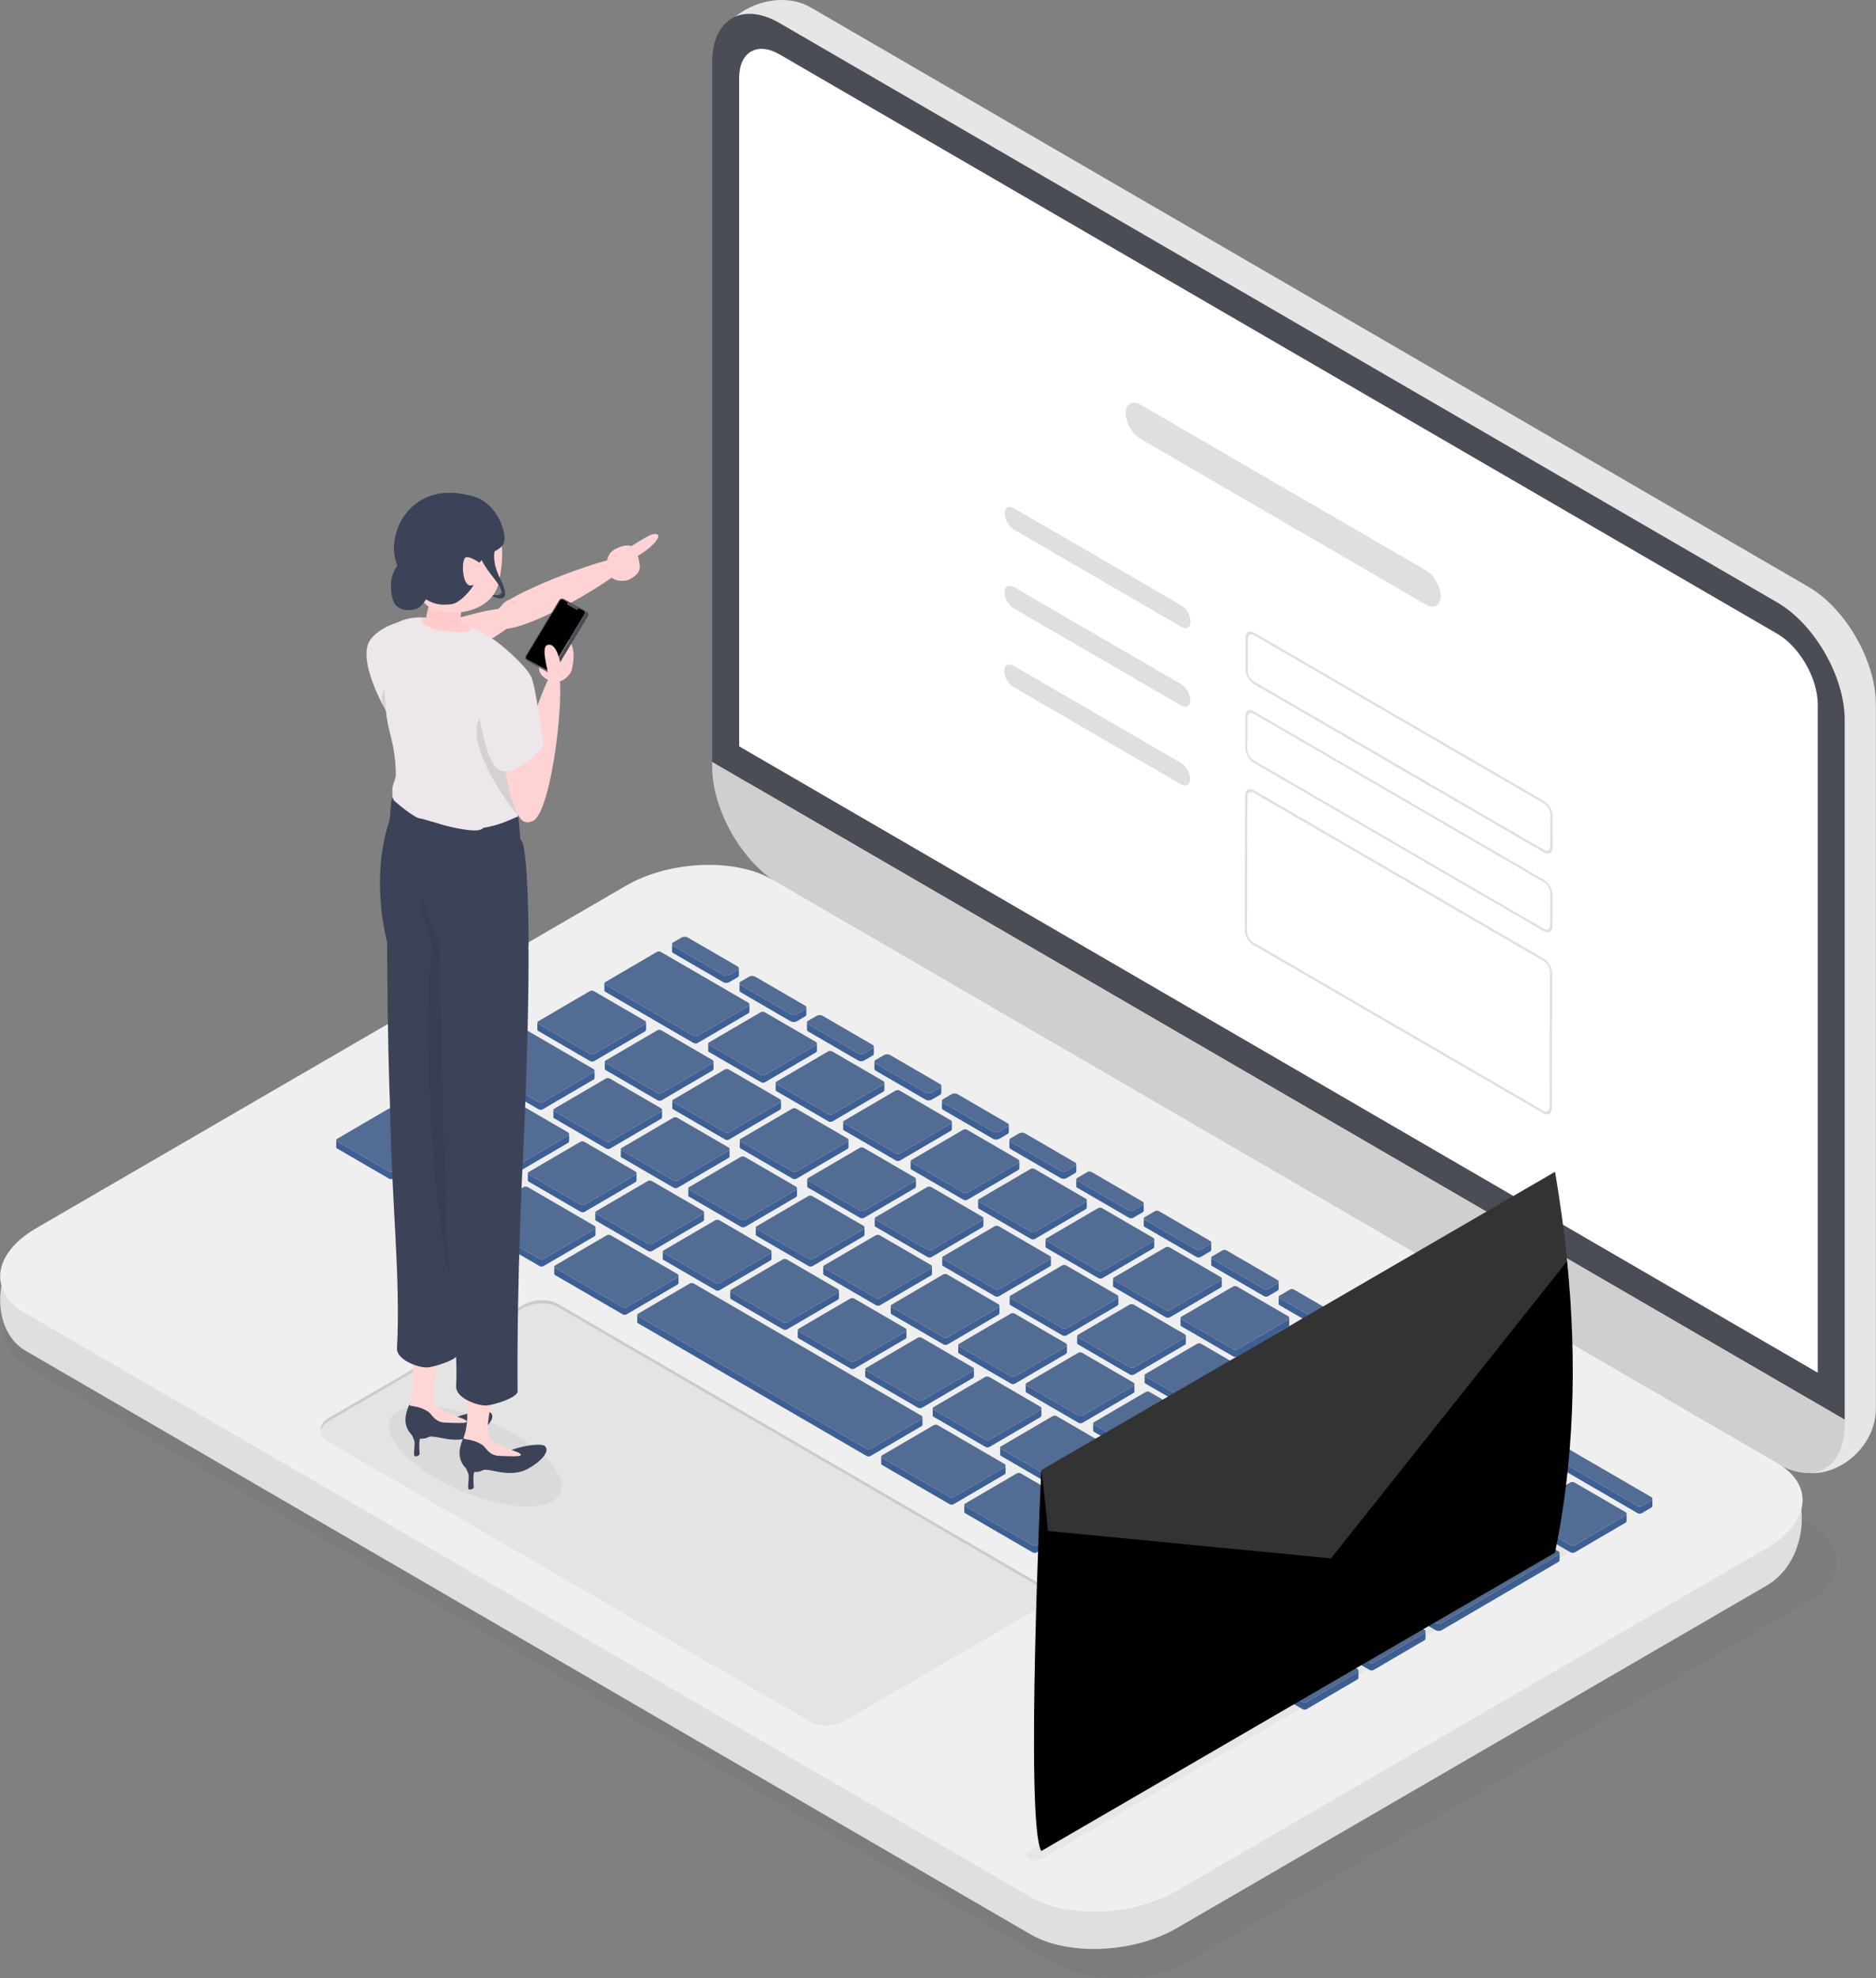 <svg xmlns="http://www.w3.org/2000/svg" width="165" height="174" fill="none"><rect width="100%" height="100%" fill="#808080" stroke="none"/><g clip-path="url(#a)"><path fill="#E6E6E6" d="M159.057 51.614 71.307.654c-3.274-1.902-8.47.587-8.47 4.39l2.541 60.6v.43c0 3.803 2.655 8.428 5.93 10.33l86.009 52.598c3.274 1.902 7.669-1.278 7.669-5.081V61.944c0-3.804-2.654-8.428-5.929-10.33"/><path fill="#4A4C56" d="M162.248 63.32c0-3.802-2.655-8.427-5.929-10.329l-87.75-50.96c-3.275-1.902-5.93-.36-5.93 3.443v61.548l99.609 57.848z"/><path fill="#fff" d="m156.319 55.746-87.75-50.96c-1.962-1.14-3.558-.214-3.558 2.065v58.794l94.865 55.092V61.944c0-2.279-1.596-5.059-3.557-6.198"/><path fill="#DFDFDF" d="M103.886 60.178c.449.26.811.892.81 1.41s-.367.727-.815.467l-14.725-8.552c-.449-.26-.811-.892-.81-1.41s.367-.728.815-.467zM103.906 53.253c.448.26.811.892.809 1.41-.001.519-.366.728-.815.468l-14.725-8.552c-.448-.26-.81-.892-.81-1.41.002-.519.367-.728.816-.467zM125.414 50.17c.718.416 1.297 1.426 1.295 2.256s-.586 1.163-1.303.747l-25.099-14.576c-.717-.417-1.297-1.427-1.295-2.256.002-.83.586-1.164 1.304-.747z"/><path fill="#fff" d="M135.815 70.688c.304.177.551.607.55.959l-.007 2.79c-.001.353-.25.495-.555.318l-25.511-14.816c-.305-.177-.551-.606-.55-.958l.008-2.791c.001-.352.249-.495.553-.318z"/><path fill="#DFDFDF" d="M135.815 70.463c.412.24.746.821.745 1.297l-.008 2.79c-.001.477-.337.67-.749.43l-25.512-14.815c-.411-.24-.746-.822-.745-1.298l.008-2.79c.002-.477.338-.669.75-.43zm.542 3.975.008-2.791c.001-.352-.246-.782-.55-.96l-25.512-14.815c-.304-.177-.552-.034-.553.318l-.008 2.79c-.001.353.245.782.55.96l25.511 14.815c.305.177.553.035.554-.317"/><path fill="#fff" d="M135.776 84.536c.304.177.552.608.551.96l-.034 11.883c-.001.352-.25.494-.554.317l-25.512-14.815c-.304-.177-.551-.608-.55-.959l.034-11.883c.001-.352.249-.495.553-.318z"/><path fill="#DFDFDF" d="M135.796 77.387c.412.24.746.821.745 1.298l-.008 2.79c-.002.477-.338.67-.75.43l-25.511-14.816c-.412-.239-.746-.821-.745-1.297l.008-2.79c.001-.477.338-.67.749-.43zm.542 3.975.008-2.79c.001-.353-.246-.783-.551-.96l-25.511-14.816c-.305-.176-.553-.034-.554.319l-.008 2.79c-.001.352.246.781.55.958l25.512 14.816c.304.177.553.035.554-.317"/><path fill="#fff" d="M135.795 77.612c.305.177.552.608.551.96l-.008 2.79c-.001.352-.25.494-.554.317l-25.512-14.816c-.304-.177-.551-.606-.55-.958l.008-2.79c.001-.353.249-.495.554-.319z"/><path fill="#DFDFDF" d="M103.867 67.102c.448.26.811.892.809 1.41-.001.52-.366.728-.815.467l-14.725-8.551c-.448-.26-.81-.892-.81-1.41.002-.52.367-.728.815-.467zM135.776 84.311c.413.24.747.821.745 1.298l-.033 11.883c-.002.476-.338.669-.75.43l-25.511-14.816c-.412-.24-.746-.822-.745-1.297l.033-11.884c.002-.476.338-.668.75-.43zm.517 13.068.034-11.883c0-.352-.247-.783-.551-.96l-25.512-14.815c-.304-.177-.552-.034-.553.318l-.034 11.883c-.001.351.246.782.55.958l25.512 14.816c.304.177.553.035.554-.317"/><path fill="#CFCFCF" d="M62.64 67.022v.429c0 3.803 2.654 8.428 5.929 10.33l87.75 50.96c3.274 1.902 5.929.361 5.929-3.443v-.429z"/><path stroke="#C6C6C6" stroke-linecap="round" stroke-linejoin="round" stroke-miterlimit="40" stroke-width="2" d="M44.866 54.118c0-.216.08-.364.208-.425"/><path fill="#333" d="M159.007 133.882 69.434 81.863c-3.342-1.941-8.762-1.941-12.104 0L3.239 113.277l-.377.218c-3.343 1.942-3.343 5.089 0 7.03l89.573 52.019c3.342 1.941 8.761 1.941 12.104 0l.377-.219 54.091-31.413c3.342-1.941 3.342-5.088 0-7.03" opacity=".05"/><path fill="#DFDFDF" d="M90.627 170.131 2.24 118.801c-3.298-1.915-2.884-8.098.924-10.309l51.899-27.304c3.808-2.212 9.57-2.452 12.868-.537l88.267 48.234c3.299 1.915 3.004 8.358-.805 10.57l-51.898 30.14c-3.809 2.211-9.57 2.452-12.868.536"/><path fill="#EFEFEF" d="M90.627 166.843 2.24 115.513c-3.298-1.916-2.884-5.262.924-7.473L55.063 77.9c3.808-2.212 9.57-2.453 12.868-.537l88.386 51.33c3.298 1.916 2.885 5.261-.924 7.473l-51.898 30.14c-3.809 2.212-9.57 2.452-12.868.537"/><path fill="#000" d="M28.95 124.973 46 115.07c.899-.521 2.258-.578 3.036-.126l42.57 24.722c.29.169.458.385.508.616.06-.332-.103-.658-.508-.893l-42.57-24.723c-.778-.452-2.137-.395-3.035.127l-17.052 9.902c-.563.327-.81.759-.726 1.147.054-.307.295-.619.726-.869" opacity=".15"/><path fill="#000" d="m71.302 151.458-42.57-24.722c-.779-.452-.681-1.241.217-1.763L46 115.07c.899-.521 2.258-.578 3.036-.126l42.57 24.722c.778.452.68 1.241-.218 1.763l-17.051 9.903c-.899.521-2.258.578-3.035.126" opacity=".05"/><path fill="#3E5F94" d="m59.22 83.834 4.382 2.545q.026.015.056.027h.003l.01.004.034.012.019.005.01.002.011.003.038.007.014.001.01.001.014.002.038.002h.04l.043-.003h.004l.01-.002.035-.005q.007 0 .014-.004l.038-.01.02-.004.01-.004a.4.4 0 0 0 .075-.034l.726-.424q.002 0 .005-.003l.019-.014.027-.02.002-.002.024-.026.004-.006.004-.006.007-.01.01-.023.002-.003v-.005l.005-.014.002-.022v-.003l.002-.634a.1.1 0 0 1-.006.04l-.001.005a.2.2 0 0 1-.019.036l-.004.006a.2.2 0 0 1-.03.034l-.027.02q-.011.008-.025.017l-.725.424a.4.4 0 0 1-.144.052l-.047.008-.011.002-.065.003h-.01l-.065-.003-.01-.001-.061-.01-.012-.004-.053-.016-.01-.003a.4.4 0 0 1-.059-.028L59.222 83.2c-.076-.044-.114-.102-.114-.16l-.002.633c0 .058.038.116.114.16M65.154 87.28l4.383 2.546q.026.015.056.027h.003l.01.004.034.012.019.004.01.003q.006 0 .01.003l.039.006.014.002h.01l.014.002.037.003h.04l.043-.004h.005l.011-.002.033-.004.014-.004.038-.01q.01-.001.02-.005.006 0 .01-.004a.4.4 0 0 0 .075-.033l.726-.424.005-.003.02-.014.026-.02.003-.002.024-.026.004-.007.004-.006.007-.01.01-.023.001-.003.002-.004.004-.015.002-.022v-.003l.002-.633a.1.1 0 0 1-.006.04l-.002.004a.2.2 0 0 1-.018.036l-.004.006a.2.2 0 0 1-.03.034l-.028.02q-.011.01-.024.017l-.726.425a.4.4 0 0 1-.143.052l-.047.008-.012.002-.065.003h-.01l-.064-.003-.01-.001-.061-.011q-.006 0-.011-.003l-.054-.016-.01-.003a.4.4 0 0 1-.058-.028l-4.383-2.546c-.076-.044-.114-.102-.114-.16l-.002.633c0 .058.038.116.114.16M71.09 90.727l4.382 2.545q.026.016.055.027l.003.001.01.004.034.011.02.005.01.003.01.002.038.007.014.001.01.001.014.002.038.002h.039l.043-.003h.005l.012-.002.032-.005q.008 0 .014-.003l.039-.01.02-.005.009-.004a.4.4 0 0 0 .076-.034l.726-.424.005-.003.019-.014q.016-.01.027-.02l.002-.002.024-.026.004-.006.005-.007.007-.01.01-.022.001-.004.001-.004.004-.014.003-.022v-.004l.002-.633a.1.1 0 0 1-.007.04l-.001.004a.2.2 0 0 1-.019.036l-.004.007a.2.2 0 0 1-.03.034q-.013.01-.028.02-.01.01-.023.017l-.726.424a.4.4 0 0 1-.144.052l-.047.008-.011.002-.065.004h-.01l-.064-.004h-.01l-.062-.012-.01-.002-.054-.017q-.006 0-.01-.003a.4.4 0 0 1-.059-.028l-4.382-2.545c-.076-.044-.115-.102-.115-.16l-.001.633c0 .058.038.116.114.16M77.024 94.174l4.382 2.545q.027.015.056.027h.003l.01.004.034.012.02.004.01.003q.006 0 .01.003l.038.006.014.002h.01l.014.002.038.002h.039l.043-.003h.005l.011-.002.033-.004.014-.004.039-.01q.01-.001.02-.005.005 0 .009-.004a.4.4 0 0 0 .076-.033l.725-.424.005-.003.02-.014.027-.02.002-.003.024-.025.004-.007.004-.006.008-.01.01-.023v-.003l.002-.004.004-.015.003-.022v-.003l.001-.633a.1.1 0 0 1-.006.04l-.001.004a.2.2 0 0 1-.019.036l-.004.006a.2.2 0 0 1-.03.034q-.013.01-.028.02-.011.01-.024.017l-.725.425a.4.4 0 0 1-.105.042 1 1 0 0 1-.086.018l-.011.002-.065.003h-.01l-.065-.003-.01-.001-.061-.011q-.006 0-.011-.003l-.054-.016-.01-.003a.4.4 0 0 1-.058-.028l-4.382-2.545c-.076-.045-.115-.103-.115-.161l-.001.633c0 .058.038.117.114.16M82.959 97.62l4.382 2.545a1 1 0 0 0 .059.028l.01.004.034.011.019.005.011.003.01.002.039.007.013.001.01.002.014.001.039.002h.039l.043-.003h.004l.011-.002.034-.005.014-.003.038-.01.021-.005.009-.004a.5.5 0 0 0 .075-.033l.726-.424.005-.003.02-.015.026-.02.002-.001.024-.026.004-.006.005-.007.007-.01.01-.022.001-.004.001-.004.004-.014.003-.023v-.003l.002-.633a.1.1 0 0 1-.007.04l-.001.004a.2.2 0 0 1-.018.036l-.005.006a.2.2 0 0 1-.03.034l-.027.02q-.011.01-.024.017l-.726.425a.4.4 0 0 1-.143.052l-.048.008-.01.001-.066.004h-.01l-.064-.004h-.01l-.062-.011-.011-.003-.054-.017-.01-.003a.4.4 0 0 1-.058-.028l-4.383-2.545c-.076-.044-.114-.102-.113-.16l-.002.633c0 .058.037.116.114.16M88.893 101.067l4.382 2.545q.027.015.057.027l.003.001.009.003q.017.007.035.012l.019.005.011.002.01.003.039.007.013.001.01.001.014.002.038.002h.04l.042-.003.005-.001.011-.001.033-.005.014-.004.039-.009.02-.005.009-.004a.4.4 0 0 0 .076-.034l.726-.424.004-.003.02-.014q.015-.01.026-.02l.003-.002.024-.026.004-.006.004-.006.008-.011.01-.022v-.004l.002-.004.004-.014.003-.022v-.004l.001-.633a.1.1 0 0 1-.006.04l-.001.004a.1.1 0 0 1-.019.036l-.004.007-.03.034q-.013.01-.028.02-.011.008-.024.017l-.725.424a.5.5 0 0 1-.076.034l-.03.009q-.018.005-.038.009a.4.4 0 0 1-.058.01l-.065.004h-.01l-.065-.004-.01-.001-.061-.011-.011-.003-.055-.016-.008-.003a1 1 0 0 1-.06-.028l-4.382-2.545c-.076-.045-.114-.102-.114-.16l-.002.633c0 .058.038.116.114.16M94.736 104.46l4.566 2.652q.017.01.037.018l.031.01.015.004.004.001.008.002.025.004.05.004h.027l.029-.002.032-.004.014-.004.013-.003.022-.005a.3.3 0 0 0 .056-.025l.817-.477.005-.003.019-.015.029-.022a.1.1 0 0 0 .024-.026l.005-.006.004-.006.007-.011.01-.022.001-.003.001-.004.005-.015.002-.022v-.003l.002-.634a.1.1 0 0 1-.007.04l-.001.005q-.007.018-.018.036l-.005.006a.2.2 0 0 1-.058.054q-.01.01-.023.017l-.817.478a.3.3 0 0 1-.079.03l-.012.003a.4.4 0 0 1-.089.01h-.003a.5.5 0 0 1-.094-.01l-.003-.001a.4.4 0 0 1-.083-.032l-4.566-2.652c-.05-.029-.076-.068-.076-.107l-.002.634c0 .038.026.077.076.106M100.671 107.907l4.566 2.651a.383.383 0 0 0 .083.033h.004l.008.003.026.004.024.003.026.001h.026l.028-.002.033-.004.014-.004.012-.003.023-.006a.3.3 0 0 0 .056-.025l.817-.477.004-.003q.011-.006.019-.014.016-.01.028-.02l.002-.002.024-.026.004-.006.005-.007.007-.01.01-.022.001-.004.001-.004.004-.014.003-.022v-.004l.002-.633a.1.1 0 0 1-.007.04l-.001.004a.2.2 0 0 1-.019.036l-.004.007a.2.2 0 0 1-.03.033q-.012.011-.028.021-.01.01-.024.017l-.816.477a.3.3 0 0 1-.091.034.4.4 0 0 1-.089.01h-.003a.4.4 0 0 1-.093-.011l-.004-.001a.3.3 0 0 1-.084-.032l-4.565-2.651q-.076-.047-.076-.107l-.002.633q0 .06.076.107M106.607 111.354l4.564 2.651.038.018a.3.3 0 0 0 .046.014l.003.001.009.002.025.004.025.003.025.002h.026l.029-.002.032-.005.015-.004.012-.003.022-.005a.4.4 0 0 0 .057-.025l.816-.478.005-.002.019-.014.027-.021.003-.002.024-.026.004-.006.004-.006.007-.011q.007-.01.01-.022l.001-.003.002-.004.004-.015.002-.022v-.003l.002-.633a.1.1 0 0 1-.007.039l-.001.005a.2.2 0 0 1-.018.036l-.004.006a.3.3 0 0 1-.058.054q-.011.01-.024.017l-.816.478a.3.3 0 0 1-.092.033.4.4 0 0 1-.088.01h-.004a.4.4 0 0 1-.093-.01l-.004-.001a.3.3 0 0 1-.083-.032l-4.565-2.651c-.051-.03-.076-.069-.076-.108l-.002.633c0 .039.025.078.077.108M112.541 114.8l4.565 2.651a.3.3 0 0 0 .069.029l.014.004.004.001.009.002.025.004.026.003.025.001h.026l.029-.002.032-.004.014-.004.012-.003.023-.005a.3.3 0 0 0 .056-.025l.817-.477.004-.003.02-.015.026-.02.003-.001.028-.033.004-.006.007-.01q.006-.012.01-.022l.001-.004.002-.004.004-.014.002-.023v-.003l.002-.633a.1.1 0 0 1-.007.04l-.001.004a.2.2 0 0 1-.018.036l-.004.006a.3.3 0 0 1-.058.054q-.01.01-.024.017l-.816.478a.3.3 0 0 1-.079.03l-.012.003a.4.4 0 0 1-.089.01h-.004a.4.4 0 0 1-.093-.011l-.004-.001a.3.3 0 0 1-.084-.032l-4.564-2.651c-.051-.029-.077-.068-.076-.106l-.002.633c0 .038.025.077.076.106M118.476 118.247l4.565 2.651a.3.3 0 0 0 .083.032l.004.001.008.002.026.005.025.003.025.001h.027l.028-.002.033-.005.014-.003.012-.003.022-.006a.3.3 0 0 0 .057-.025l.816-.477.005-.003.019-.014.027-.02.003-.002.028-.032.004-.007.007-.01q.006-.012.01-.022l.001-.004.002-.004.004-.014.002-.023v-.003l.002-.633a.1.1 0 0 1-.007.04l-.001.004a.2.2 0 0 1-.022.042.2.2 0 0 1-.031.034q-.013.011-.027.021l-.024.017-.816.477a.3.3 0 0 1-.092.034 1 1 0 0 1-.089.01h-.003a.5.5 0 0 1-.093-.011l-.004-.001a.3.3 0 0 1-.083-.032l-4.566-2.652c-.051-.029-.076-.068-.076-.106l-.002.633q0 .06.077.107M124.41 121.693l4.565 2.652.038.018a.3.3 0 0 0 .046.014l.004.001.008.002.025.004.025.003.025.002h.013l.014-.001.028-.001.033-.005.014-.004.012-.003.022-.005a.3.3 0 0 0 .057-.025l.816-.478.005-.002.019-.015.028-.02.002-.002.024-.026.004-.006.004-.006.007-.011.011-.022.001-.003.001-.005.004-.014.002-.022.001-.003.001-.634a.1.1 0 0 1-.006.04l-.001.005-.019.036-.004.006a.3.3 0 0 1-.058.054q-.011.01-.024.017l-.816.477a.3.3 0 0 1-.091.034.4.4 0 0 1-.089.01h-.003a.4.4 0 0 1-.094-.01l-.003-.001a.3.3 0 0 1-.084-.033l-4.565-2.651c-.051-.029-.076-.068-.076-.107l-.002.633c0 .039.025.078.076.107M130.345 125.14l4.565 2.651a.3.3 0 0 0 .069.029l.014.004h.004l.008.002.026.005.025.003.025.001h.026l.028-.002.033-.005q.007 0 .014-.003l.013-.003q.011-.002.022-.006a.3.3 0 0 0 .056-.025l.817-.477.005-.003.019-.014.027-.02.002-.002.024-.026.005-.006.004-.007.007-.01.01-.022.001-.004.001-.004.004-.014.003-.022v-.004l.002-.633a.1.1 0 0 1-.007.04l-.001.004q-.007.018-.018.036l-.005.006a.2.2 0 0 1-.03.034q-.013.011-.028.021l-.023.017-.817.477a.3.3 0 0 1-.091.034.4.4 0 0 1-.089.01h-.003a.4.4 0 0 1-.093-.011l-.004-.001a.3.3 0 0 1-.083-.032l-4.565-2.651c-.051-.03-.077-.069-.077-.107l-.001.633c-.001.039.025.078.076.107M145.327 131.865l-.001.004a.1.1 0 0 1-.018.037l-.004.006a.3.3 0 0 1-.031.034l-.027.02q-.011.01-.024.017l-.816.477a.3.3 0 0 1-.079.031l-.013.003a.4.4 0 0 1-.088.01h-.004a.4.4 0 0 1-.093-.01l-.004-.001a.3.3 0 0 1-.083-.033l-7.76-4.506c-.051-.03-.077-.069-.077-.107l-.001.633q-.001.06.076.107l7.76 4.507.037.018.032.01.015.004.003.001.009.002.025.004q.012.002.025.003l.025.001h.026l.029-.002.032-.004.014-.004.013-.003.022-.005a.4.4 0 0 0 .057-.025l.816-.478.005-.002.019-.015.027-.02.003-.002.024-.026.004-.006.004-.006.007-.011.01-.022.001-.003.002-.005.004-.014.002-.022v-.003l.002-.634a.1.1 0 0 1-.007.04M53.232 87.228l7.76 4.506a.3.3 0 0 0 .07.03l.015.003h.003l.009.003a.4.4 0 0 0 .076.008h.026a1 1 0 0 0 .062-.006l.013-.004.012-.002.023-.006a.3.3 0 0 0 .056-.025l4.445-2.598.004-.003.02-.015q.016-.009.027-.02l.002-.001.024-.026.004-.007.005-.006.007-.01.01-.023.001-.003.001-.004.004-.015.003-.022v-.004l.002-.633a.1.1 0 0 1-.008.045.2.2 0 0 1-.023.042.2.2 0 0 1-.03.034l-.027.02-.024.018-4.445 2.598a.3.3 0 0 1-.079.03l-.012.003a.4.4 0 0 1-.09.01h-.002a.4.4 0 0 1-.098-.011.3.3 0 0 1-.084-.033l-7.76-4.507q-.075-.047-.076-.106l-.002.633c0 .038.026.077.076.107M47.336 90.675l4.565 2.651a.3.3 0 0 0 .068.028l.015.004h.004l.008.003a.4.4 0 0 0 .076.008h.026a1 1 0 0 0 .062-.006l.014-.004q.007 0 .013-.003l.022-.005a.3.3 0 0 0 .057-.025l4.444-2.599.005-.002.019-.015q.016-.01.027-.02l.002-.001.024-.026.004-.007.005-.006.007-.01.01-.022v-.004l.002-.004.004-.014.003-.023v-.003l.002-.633a.1.1 0 0 1-.007.04l-.001.004a.2.2 0 0 1-.019.036l-.004.006a.2.2 0 0 1-.03.034l-.027.02q-.011.01-.024.017l-4.445 2.598a.3.3 0 0 1-.079.03l-.012.004a.4.4 0 0 1-.09.01h-.003a.4.4 0 0 1-.093-.01l-.004-.001a.3.3 0 0 1-.083-.032l-4.566-2.652q-.076-.047-.076-.106l-.001.633q0 .06.076.106M71.842 91.836a.2.2 0 0 1-.022.043.2.2 0 0 1-.031.034l-.027.02q-.011.01-.024.017l-4.445 2.598a.3.3 0 0 1-.09.034.4.4 0 0 1-.09.01h-.003a.4.4 0 0 1-.097-.012.3.3 0 0 1-.083-.032l-4.566-2.651q-.075-.047-.076-.107l-.002.633q0 .06.076.107l4.566 2.651a.3.3 0 0 0 .068.029l.015.004h.004l.008.002a.4.4 0 0 0 .076.009h.026l.062-.007.013-.003.013-.003q.011-.002.022-.006a.3.3 0 0 0 .056-.025l4.445-2.598.005-.002.02-.015.026-.02.003-.002.024-.026.004-.006.004-.007.007-.01.01-.023.002-.003.001-.004.004-.014.002-.023v-.003l.002-.633a.1.1 0 0 1-.006.04zM58.123 96.17l-.013.002a.4.4 0 0 1-.089.01h-.003a.4.4 0 0 1-.094-.01h-.003a.3.3 0 0 1-.084-.033l-4.565-2.651q-.075-.047-.076-.107l-.002.634c0 .038.025.077.076.106l4.566 2.651a.3.3 0 0 0 .067.029l.016.004h.004l.007.002a.4.4 0 0 0 .076.009h.027a1 1 0 0 0 .062-.007l.014-.003.012-.003.023-.006a.3.3 0 0 0 .056-.025l4.444-2.598.005-.003q.01-.007.02-.014l.027-.02.002-.002.024-.026.004-.006.004-.007.008-.01.01-.022v-.004l.002-.004.004-.014.003-.022v-.004l.001-.633a.1.1 0 0 1-.006.04l-.001.004a.2.2 0 0 1-.019.036l-.004.007a.2.2 0 0 1-.03.034q-.013.01-.028.02l-.024.017-4.444 2.598a.3.3 0 0 1-.08.03M77.777 95.282a.2.2 0 0 1-.018.037l-.005.006a.2.2 0 0 1-.03.034q-.012.01-.028.02l-.023.018-4.445 2.598a.3.3 0 0 1-.079.03l-.012.003a.4.4 0 0 1-.089.01h-.003a.4.4 0 0 1-.097-.011.3.3 0 0 1-.083-.032l-4.566-2.652q-.075-.047-.076-.107l-.002.634c0 .038.025.077.076.106l4.566 2.652a.3.3 0 0 0 .068.028l.015.004.004.001.008.002a.4.4 0 0 0 .076.009h.026l.06-.007q.008 0 .015-.004l.012-.003.022-.005a.3.3 0 0 0 .057-.025l4.445-2.598.004-.003.02-.014.027-.02.002-.003.024-.026.005-.006.004-.006.007-.01.01-.023.001-.003.002-.005.004-.014.002-.022v-.004l.002-.633a.1.1 0 0 1-.007.04zM68.685 96.874a.2.2 0 0 1-.018.036l-.005.006a.2.2 0 0 1-.03.034q-.013.01-.028.02-.01.01-.023.017l-4.445 2.598a.3.3 0 0 1-.091.034.4.4 0 0 1-.09.01h-.002a.4.4 0 0 1-.098-.011.3.3 0 0 1-.083-.032l-4.566-2.652c-.05-.029-.075-.068-.075-.106l-.002.633q0 .06.075.106l4.566 2.652a.2.2 0 0 0 .068.028l.016.004.003.001.008.002.025.004q.013.002.025.003l.026.002.01-.001h.016l.028-.001.033-.005.015-.004.012-.003.022-.005a.3.3 0 0 0 .057-.026l4.445-2.598.005-.002.019-.015q.016-.01.027-.02l.002-.002.024-.026.005-.006.004-.006.007-.01.01-.023.001-.003.001-.005.005-.014.002-.022v-.003l.002-.634a.1.1 0 0 1-.007.04zM83.712 98.729a.2.2 0 0 1-.023.043.2.2 0 0 1-.03.034l-.028.02q-.011.01-.024.017l-4.445 2.598a.3.3 0 0 1-.078.031l-.013.003a.4.4 0 0 1-.088.01h-.004a.4.4 0 0 1-.093-.011l-.004-.001a.3.3 0 0 1-.083-.032l-4.565-2.65c-.051-.03-.077-.07-.076-.108l-.002.633c0 .039.025.078.076.107l4.565 2.651.037.018.032.011.015.004.003.001.008.002.026.004.025.003.025.001h.026l.028-.002.033-.004.014-.004.013-.003q.011-.002.022-.006a.3.3 0 0 0 .057-.025l4.444-2.598q.002 0 .005-.003l.02-.014q.014-.01.026-.02l.003-.002.024-.026.004-.006.004-.007.007-.01.01-.023.002-.003.001-.004.004-.015.003-.022v-.003l.001-.633a.1.1 0 0 1-.006.04zM74.62 100.32a.2.2 0 0 1-.019.036l-.004.006a.2.2 0 0 1-.03.034q-.013.011-.028.021l-.023.017-4.445 2.598a.3.3 0 0 1-.079.03l-.012.004a.4.4 0 0 1-.09.01h-.003a.4.4 0 0 1-.093-.011l-.004-.001a.3.3 0 0 1-.083-.032l-4.565-2.651c-.05-.029-.076-.068-.076-.107l-.002.633c0 .039.025.078.076.107l4.565 2.651.037.018.031.011.016.004.003.001.008.001.025.005.025.003.025.001h.027l.028-.002.033-.005.015-.003.012-.003.022-.006a.3.3 0 0 0 .057-.025l4.445-2.598.005-.003.019-.014.027-.02.002-.002.024-.026.004-.006.005-.007.007-.01.01-.022.001-.004.001-.004.004-.014.003-.023v-.003l.002-.633a.1.1 0 0 1-.007.04zM89.647 102.176a.2.2 0 0 1-.019.036l-.004.007a.2.2 0 0 1-.03.034q-.012.01-.028.02-.01.01-.024.017l-4.444 2.598a.3.3 0 0 1-.079.031l-.012.003a.4.4 0 0 1-.09.01h-.003a.4.4 0 0 1-.093-.011l-.004-.001a.3.3 0 0 1-.083-.032l-4.565-2.651q-.076-.047-.076-.107l-.002.633q0 .06.076.107l4.565 2.651.037.018.032.011.014.003.004.001.009.002.025.005.026.003.025.001h.026l.029-.002.032-.005.014-.003.012-.003q.012-.002.023-.006a.3.3 0 0 0 .056-.025l4.445-2.598.004-.003q.01-.006.02-.014.015-.01.026-.02l.003-.002.024-.026.004-.006.004-.007.007-.01.01-.022.002-.004.001-.004.004-.014.003-.023v-.003l.001-.633a.1.1 0 0 1-.006.04zM80.554 103.767a.2.2 0 0 1-.018.036l-.004.007-.03.034-.027.02-.024.017-4.445 2.598a.3.3 0 0 1-.079.03l-.012.003a.4.4 0 0 1-.09.011h-.003a.5.5 0 0 1-.094-.011l-.003-.001a.3.3 0 0 1-.084-.032l-4.565-2.651q-.075-.047-.076-.107l-.001.633c0 .039.025.078.075.107l4.565 2.651a.2.2 0 0 0 .069.028l.015.004.003.001.008.002.026.005.025.002.026.002h.026l.029-.002.033-.005.014-.003.012-.004.023-.005a.3.3 0 0 0 .056-.025l4.445-2.598.004-.003q.01-.007.02-.014.014-.01.026-.02l.003-.002.024-.026.004-.006.004-.007.007-.01.012-.026v-.004l.005-.014.002-.022v-.004l.002-.633a.1.1 0 0 1-.006.04zM95.581 105.623a.2.2 0 0 1-.022.042.2.2 0 0 1-.058.054l-.024.018-4.445 2.598a.3.3 0 0 1-.09.033.4.4 0 0 1-.09.01h-.003a.4.4 0 0 1-.094-.011l-.003-.001a.3.3 0 0 1-.084-.032l-4.565-2.651c-.05-.029-.076-.068-.076-.107l-.002.634c0 .038.026.077.077.106l4.564 2.651.038.018.031.011.015.004.004.001.008.002.026.004.05.004h.027l.028-.002.033-.004.014-.004.012-.003.022-.005a.3.3 0 0 0 .057-.025l4.444-2.598.005-.003.02-.015.028-.021.029-.033.004-.006.007-.011.01-.022.001-.003.002-.005.004-.014.002-.022v-.004l.002-.633a.1.1 0 0 1-.007.04zM86.49 107.214a.2.2 0 0 1-.02.036l-.003.006a.2.2 0 0 1-.031.034l-.027.02q-.011.01-.024.017l-4.444 2.598a.3.3 0 0 1-.08.031l-.012.003a.4.4 0 0 1-.089.01h-.003a.4.4 0 0 1-.094-.01l-.003-.001a.4.4 0 0 1-.084-.032l-4.565-2.652c-.051-.029-.076-.068-.076-.106l-.002.633c0 .039.025.077.076.106l4.565 2.652q.018.01.037.018l.031.01.016.004.003.001.008.002.025.004.025.003.026.001h.027l.028-.002.033-.004.014-.004.013-.003q.011-.002.022-.006a.3.3 0 0 0 .057-.025l4.444-2.598.005-.002.019-.015.027-.02.003-.002.024-.026.004-.006.004-.006.007-.011.01-.022.001-.003.002-.004.004-.015.002-.022v-.003l.002-.633a.1.1 0 0 1-.007.039zM101.516 109.069a.2.2 0 0 1-.018.036l-.005.006a.2.2 0 0 1-.03.035l-.027.02q-.011.01-.024.017l-4.445 2.598a.3.3 0 0 1-.079.031l-.012.003a.4.4 0 0 1-.089.01h-.003a.4.4 0 0 1-.094-.011l-.003-.001a.3.3 0 0 1-.084-.032l-4.565-2.651c-.051-.03-.076-.069-.076-.107l-.002.633q0 .06.076.107l4.566 2.651.037.018.03.011.016.003.004.001.008.002.025.005.025.003.026.001h.026l.029-.002.032-.005.014-.003.012-.003q.012-.002.023-.006a.3.3 0 0 0 .056-.025l4.445-2.598.004-.003q.01-.006.02-.014l.027-.02.002-.002a.1.1 0 0 0 .024-.026l.005-.006.004-.007.007-.01.011-.023v-.003l.002-.004.004-.015.002-.022v-.003l.002-.634a.1.1 0 0 1-.007.04zM92.424 110.66a.2.2 0 0 1-.053.076l-.027.021-.024.017-4.445 2.598a.3.3 0 0 1-.079.03l-.012.003a.4.4 0 0 1-.09.011h-.003a.5.5 0 0 1-.093-.011l-.004-.001a.3.3 0 0 1-.083-.032l-4.566-2.651q-.075-.047-.076-.107l-.001.633c0 .039.025.078.076.107l4.565 2.651.037.018.03.011.016.003.004.001.007.002.026.005.025.002.026.002h.026l.029-.002.033-.005.014-.003.012-.004.023-.005a.3.3 0 0 0 .056-.025l4.445-2.598.005-.003.019-.014q.016-.01.027-.02l.002-.002.024-.026.004-.006.005-.007.007-.01.011-.026.001-.004.004-.014.003-.023v-.003l.002-.633a.1.1 0 0 1-.007.04zM107.451 112.515a.1.1 0 0 1-.019.036l-.004.007a.2.2 0 0 1-.058.054q-.011.01-.024.017l-4.444 2.598a.3.3 0 0 1-.091.034.4.4 0 0 1-.089.01h-.003a.4.4 0 0 1-.094-.01l-.003-.001a.3.3 0 0 1-.084-.033l-4.565-2.651c-.051-.029-.076-.068-.076-.107l-.002.633c0 .039.025.078.076.107l4.565 2.652.038.018.031.01.015.004.004.001.008.002.025.004.025.003.025.002h.013l.014-.001.028-.001.033-.005.014-.004.012-.003.022-.005a.3.3 0 0 0 .057-.025l4.444-2.598.005-.003q.011-.007.019-.015l.028-.02.002-.002.024-.026.004-.006.005-.006.007-.011.01-.022.001-.004.001-.004.004-.014.003-.022v-.004l.002-.633a.1.1 0 0 1-.007.04zM98.359 114.106a.2.2 0 0 1-.023.043.2.2 0 0 1-.03.034q-.013.01-.028.02-.011.01-.024.017l-4.444 2.598a.3.3 0 0 1-.079.031l-.012.003a.4.4 0 0 1-.09.01h-.003a.4.4 0 0 1-.093-.01l-.004-.001a.3.3 0 0 1-.084-.032l-4.565-2.652c-.05-.029-.076-.068-.075-.106l-.002.633q0 .06.075.106l4.566 2.652a.2.2 0 0 0 .068.028l.015.004.004.001.008.002.025.004.05.004h.027l.028-.002.033-.004.015-.004.012-.003.022-.005a.3.3 0 0 0 .057-.026l4.445-2.598.004-.003q.01-.006.02-.014l.027-.02.002-.002.024-.026.004-.006.004-.006.008-.011.01-.022v-.003l.002-.005.004-.014.003-.022v-.004l.002-.633a.1.1 0 0 1-.008.044M113.386 115.962l-.019.036-.004.006a.3.3 0 0 1-.031.035l-.027.02q-.011.01-.024.017l-4.445 2.598a.3.3 0 0 1-.091.034.4.4 0 0 1-.088.01h-.004a.4.4 0 0 1-.093-.011l-.004-.001a.3.3 0 0 1-.083-.032l-4.565-2.651c-.051-.03-.077-.069-.077-.107l-.001.633c0 .039.025.078.076.107l4.565 2.651a.3.3 0 0 0 .069.029l.014.004h.004l.009.002.025.005.025.003.025.001h.026l.028-.002.033-.005q.008 0 .014-.003l.013-.003q.011-.002.022-.006a.3.3 0 0 0 .057-.025l4.444-2.598.005-.003.019-.014.027-.02.003-.002.024-.026.004-.006.004-.007.007-.01.011-.023.001-.003.001-.004.004-.015.003-.022v-.003l.001-.634a.1.1 0 0 1-.006.041zM104.293 117.553a.2.2 0 0 1-.018.036l-.004.006a.3.3 0 0 1-.031.034l-.027.021-.024.017-4.445 2.598a.3.3 0 0 1-.079.03l-.012.003a.4.4 0 0 1-.089.011h-.003a.4.4 0 0 1-.094-.011l-.003-.001a.3.3 0 0 1-.084-.032l-4.565-2.651c-.05-.029-.076-.068-.076-.107l-.002.633c0 .039.026.078.077.107l4.564 2.651.037.018.031.011.016.004h.003l.008.002.026.005.024.003.026.001h.026l.028-.002.034-.005.014-.003.013-.003.022-.006a.3.3 0 0 0 .056-.025l4.445-2.598.005-.003.019-.014q.014-.01.027-.021l.003-.001.024-.026.004-.006.004-.007.007-.011.01-.022.001-.003.002-.004.004-.014.002-.023v-.003l.002-.633a.2.2 0 0 1-.007.04zM119.32 119.409a.2.2 0 0 1-.018.036l-.004.007-.031.034-.027.02q-.011.01-.024.017l-4.444 2.598a.3.3 0 0 1-.079.031l-.012.003a.4.4 0 0 1-.089.01h-.004a.5.5 0 0 1-.093-.011l-.004-.001a.3.3 0 0 1-.084-.033l-4.564-2.65c-.051-.03-.077-.069-.077-.107l-.001.633q0 .06.076.107l4.564 2.651.038.018.031.01.015.004.004.001.009.002.025.005.025.002.026.002h.026l.029-.002.032-.005.014-.003.012-.003.023-.006a.3.3 0 0 0 .056-.025l4.444-2.598.005-.003q.01-.006.02-.014.014-.01.026-.02l.003-.002.024-.026.004-.006.004-.007.007-.01.011-.022.001-.004.001-.004.004-.014.002-.023.001-.003.001-.633a.1.1 0 0 1-.006.04zM110.228 121a.2.2 0 0 1-.018.036l-.004.007a.2.2 0 0 1-.058.053q-.01.009-.024.018l-4.444 2.598a.3.3 0 0 1-.079.03l-.012.003a.4.4 0 0 1-.09.01h-.003a.4.4 0 0 1-.094-.01l-.004-.001a.3.3 0 0 1-.083-.032l-4.565-2.651q-.076-.047-.076-.107l-.002.633q0 .06.076.107l4.565 2.651q.017.01.037.018l.031.01.016.004.003.001.008.002.026.004.025.003.026.002h.026l.029-.002.033-.005.014-.004.012-.003.023-.005a.3.3 0 0 0 .056-.025l4.445-2.598.004-.003.019-.014q.016-.01.027-.02l.003-.002.024-.026.004-.006.004-.007.007-.01.011-.026.002-.004.004-.014.002-.022v-.004l.002-.633a.1.1 0 0 1-.007.04zM125.255 122.855a.1.1 0 0 1-.023.043.2.2 0 0 1-.031.034l-.027.02q-.01.01-.024.017l-4.444 2.598a.3.3 0 0 1-.079.031l-.012.003a.4.4 0 0 1-.089.01h-.004a.4.4 0 0 1-.093-.011h-.004a.3.3 0 0 1-.083-.033l-4.565-2.651q-.076-.047-.076-.107l-.002.634c0 .038.025.077.076.106l4.566 2.652.036.017.032.011.015.004.003.001.009.002.025.004.025.003.026.001h.026l.028-.002.033-.004.014-.004.012-.003.023-.005a.3.3 0 0 0 .056-.025l4.445-2.598.004-.003.02-.015.027-.02.002-.002.024-.026.004-.006.005-.006.007-.011.01-.022.001-.003.001-.005.004-.014.003-.022v-.004l.002-.633a.1.1 0 0 1-.007.04zM106.609 124.401l-.002.633c0 .038.025.077.076.106l4.565 2.652a.4.4 0 0 0 .068.028l.016.004.003.001.008.002.025.004.051.004h.026l.029-.002.033-.004.014-.004.013-.003q.011-.002.022-.006a.3.3 0 0 0 .057-.025l4.444-2.598.005-.003.019-.014.027-.02.003-.002a.2.2 0 0 0 .028-.032l.004-.006.007-.011.01-.022.001-.004.002-.004.004-.014.002-.022v-.004l.002-.633a.1.1 0 0 1-.007.04l-.001.004a.1.1 0 0 1-.018.036l-.004.007-.031.034-.027.02q-.011.01-.024.017l-4.445 2.598a.3.3 0 0 1-.091.034.4.4 0 0 1-.089.01h-.003a.5.5 0 0 1-.094-.01l-.004-.001a.4.4 0 0 1-.083-.032l-4.566-2.652c-.05-.029-.075-.068-.075-.106M126.312 129.665l.032.011.015.003.003.001.008.002.026.005.025.002.025.002h.027l.028-.002.033-.005.014-.003.012-.003.023-.006a.3.3 0 0 0 .056-.025l4.444-2.598.005-.003q.01-.006.02-.014l.027-.02.002-.002.024-.026.004-.006.005-.007.007-.01.01-.023.001-.003.001-.004q.004-.007.004-.015l.003-.022v-.003l.002-.634a.1.1 0 0 1-.007.04l-.001.005a.2.2 0 0 1-.019.036l-.004.006a.2.2 0 0 1-.03.035q-.013.01-.028.02-.011.01-.024.017l-4.444 2.598a.3.3 0 0 1-.079.031l-.012.003a.4.4 0 0 1-.089.01h-.004a.4.4 0 0 1-.093-.011l-.003-.001a.3.3 0 0 1-.084-.032l-4.565-2.651c-.051-.03-.077-.069-.076-.107l-.002.633q0 .06.076.107l4.566 2.651a.2.2 0 0 0 .036.018M121.996 128.637l.019-.014q.016-.01.028-.021l.002-.002.024-.025.004-.007.004-.006.007-.011.011-.022.001-.003.001-.004.004-.015.003-.022v-.003l.001-.633a.1.1 0 0 1-.006.04l-.001.004-.019.036-.004.006a.3.3 0 0 1-.058.054q-.011.01-.024.017l-4.444 2.599a.3.3 0 0 1-.079.03l-.013.003a.4.4 0 0 1-.088.011h-.004a.4.4 0 0 1-.093-.011l-.004-.001a.3.3 0 0 1-.084-.032l-4.565-2.651q-.076-.047-.076-.107l-.001.633c-.001.039.025.078.075.107l4.566 2.651a.2.2 0 0 0 .037.018l.031.011.015.003.004.001.007.002.026.005.025.002.025.002h.026l.029-.002.033-.005.014-.003.013-.004.022-.005a.3.3 0 0 0 .057-.025l4.444-2.598zM132.247 133.112l.031.01.015.004.004.001.008.002.026.004q.012.002.025.003l.025.001h.026l.028-.002.033-.004.014-.004.013-.003.022-.005a.3.3 0 0 0 .056-.025l4.445-2.598.004-.003.02-.015.027-.02.003-.002.024-.026.004-.006.004-.006.007-.011.012-.026.001-.004.004-.014.002-.023v-.003l.002-.633a.1.1 0 0 1-.007.04l-.001.004a.1.1 0 0 1-.018.036l-.004.007a.3.3 0 0 1-.058.054q-.011.01-.024.017l-4.445 2.598a.3.3 0 0 1-.079.031l-.012.003a.4.4 0 0 1-.089.01h-.003a.4.4 0 0 1-.093-.01l-.004-.001a.3.3 0 0 1-.083-.033l-4.566-2.651c-.051-.029-.076-.068-.076-.107l-.002.633c0 .039.026.078.076.107l4.566 2.652zM127.931 132.083l.019-.014q.015-.01.027-.02l.003-.002.024-.026.004-.006.004-.006.007-.011.011-.022.001-.004.001-.004.004-.014.002-.022.001-.004.001-.633a.1.1 0 0 1-.006.04l-.002.004a.1.1 0 0 1-.018.036l-.004.007-.031.034-.027.02q-.011.01-.024.017l-4.444 2.598a.3.3 0 0 1-.079.031l-.013.003a.4.4 0 0 1-.089.01h-.003a.4.4 0 0 1-.094-.01l-.003-.001a.3.3 0 0 1-.084-.032l-4.565-2.651c-.05-.03-.076-.069-.076-.108l-.001.634c-.001.038.025.077.076.107l4.564 2.651.037.018a.3.3 0 0 0 .047.014l.004.001.007.002.026.004.05.004h.026l.029-.002.033-.004.014-.004.013-.003q.011-.002.022-.006a.3.3 0 0 0 .057-.025l4.444-2.598zM41.44 94.121l5.934 3.447a.3.3 0 0 0 .087.033l.008.002a.4.4 0 0 0 .076.008h.026a1 1 0 0 0 .062-.006l.014-.004.012-.003.023-.006a.3.3 0 0 0 .056-.025l4.445-2.598.005-.003.019-.014q.016-.01.027-.02l.003-.002.024-.026.004-.006.004-.007.007-.01.01-.022.001-.004.002-.004.004-.014.002-.023v-.003l.002-.633a.1.1 0 0 1-.007.04v.004a.2.2 0 0 1-.02.036l-.004.007a.2.2 0 0 1-.03.033q-.013.011-.027.02l-.024.018-4.445 2.598a.3.3 0 0 1-.079.03l-.012.004a.4.4 0 0 1-.089.01h-.003a.4.4 0 0 1-.094-.01l-.003-.001a.3.3 0 0 1-.084-.033l-5.935-3.446q-.076-.047-.075-.107l-.002.633c0 .039.025.078.076.107M48.67 97.623l-.002.633c0 .039.025.078.076.107l4.565 2.651.037.018.031.011.015.003.004.001.008.002a.2.2 0 0 0 .051.008l.026.001h.026a.3.3 0 0 0 .062-.007l.013-.003.012-.003q.012-.002.023-.006a.3.3 0 0 0 .056-.024l4.445-2.599q.003 0 .005-.003l.02-.014.026-.02.003-.002.023-.026.005-.006.004-.006.007-.01.01-.023.001-.003.001-.005.004-.014.003-.022v-.004l.002-.633a.1.1 0 0 1-.008.044.2.2 0 0 1-.023.043.2.2 0 0 1-.03.034l-.027.02-.024.017-4.445 2.598a.3.3 0 0 1-.079.031l-.012.003a.4.4 0 0 1-.09.01h-.002a.4.4 0 0 1-.094-.011l-.004-.001a.3.3 0 0 1-.084-.032l-4.564-2.651q-.076-.047-.076-.107M54.604 101.07l-.002.633c0 .038.026.077.076.107l4.566 2.651a.2.2 0 0 0 .068.028l.015.004.004.001.008.002.025.004.025.003.026.002.01-.001h.016l.03-.002.032-.004.014-.004.012-.003.023-.005a.3.3 0 0 0 .056-.025l4.445-2.599.005-.002.019-.014q.016-.01.027-.021l.002-.002.024-.026.004-.006.005-.006.007-.011.011-.025.001-.004.004-.015.003-.022v-.003l.002-.634a.1.1 0 0 1-.007.04l-.001.005a.2.2 0 0 1-.018.036l-.005.006a.2.2 0 0 1-.057.054q-.012.01-.024.017l-4.446 2.599a.3.3 0 0 1-.09.033.4.4 0 0 1-.09.01h-.003a.4.4 0 0 1-.093-.01l-.004-.001a.3.3 0 0 1-.083-.032l-4.566-2.652c-.05-.029-.076-.068-.076-.106M35.544 97.568l9.587 5.567.037.018.03.011.016.003.004.001.008.002a.2.2 0 0 0 .05.008l.026.001h.026l.029-.002.032-.005q.008 0 .014-.003l.012-.003q.012-.002.023-.006a.3.3 0 0 0 .056-.025l4.446-2.598.004-.003q.01-.006.02-.014l.027-.02.002-.002.024-.026.004-.006.004-.007.008-.01.01-.022v-.004l.002-.004.004-.014.003-.023v-.003l.002-.633a.1.1 0 0 1-.007.04l-.001.004a.2.2 0 0 1-.019.036l-.004.006a.2.2 0 0 1-.03.034q-.013.011-.028.02l-.024.018-4.445 2.598a.3.3 0 0 1-.091.034.4.4 0 0 1-.09.01h-.002a.4.4 0 0 1-.094-.011l-.003-.001a.3.3 0 0 1-.084-.032l-9.587-5.568q-.075-.047-.076-.106l-.002.633c0 .038.026.077.077.107M46.426 103.19l-.002.634c0 .038.025.077.076.106l4.565 2.652a.2.2 0 0 0 .069.028l.015.004.004.001.008.002.025.005.025.002.025.002h.026l.029-.002.033-.005.014-.003.012-.004.022-.005a.3.3 0 0 0 .057-.025l4.445-2.599.005-.003.019-.014.027-.02.003-.002.024-.026.004-.006.004-.006.007-.011.01-.022.001-.003.002-.005.004-.014.002-.022v-.004l.002-.633a.1.1 0 0 1-.007.04v.004a.1.1 0 0 1-.02.036l-.003.007a.2.2 0 0 1-.031.034l-.027.02q-.011.01-.024.017l-4.445 2.599a.3.3 0 0 1-.08.03l-.011.003a.4.4 0 0 1-.09.01h-.002a.4.4 0 0 1-.094-.01l-.003-.001a.3.3 0 0 1-.084-.032l-4.565-2.652c-.051-.029-.077-.068-.076-.107M60.613 105.256l4.566 2.652a.4.4 0 0 0 .068.028l.015.004.004.001.008.002.025.004.025.003.026.001h.026l.028-.002.033-.004.015-.004.012-.003q.011-.002.022-.006a.3.3 0 0 0 .056-.025l4.446-2.598.004-.003q.01-.006.02-.014l.027-.02.002-.002.024-.026.004-.006.004-.007.008-.01.01-.022v-.004l.002-.004.004-.014.003-.023v-.003l.002-.633a.1.1 0 0 1-.007.04l-.001.004a.2.2 0 0 1-.019.036l-.004.006a.2.2 0 0 1-.03.034q-.012.011-.028.021l-.024.017-4.445 2.598a.3.3 0 0 1-.078.031l-.013.003a.4.4 0 0 1-.088.01h-.004a.4.4 0 0 1-.093-.011h-.004a.3.3 0 0 1-.084-.033l-4.565-2.651q-.075-.047-.076-.107l-.001.633c0 .039.025.078.075.107M52.435 107.377 57 110.028l.037.018.031.011.015.004.004.001.008.002.026.004.05.004h.026l.028-.002.033-.004.014-.004.013-.003q.011-.002.022-.006a.3.3 0 0 0 .056-.025l4.446-2.598.004-.003q.01-.007.02-.014.014-.01.027-.021l.002-.001.024-.026.004-.006.005-.007.007-.011.01-.022v-.003l.002-.004.004-.014.003-.023v-.003l.002-.633a.1.1 0 0 1-.007.04l-.001.004a.2.2 0 0 1-.023.042.2.2 0 0 1-.058.054q-.01.009-.024.018l-4.445 2.598a.3.3 0 0 1-.079.031l-.012.003a.4.4 0 0 1-.089.01h-.003a.4.4 0 0 1-.093-.011l-.004-.001a.3.3 0 0 1-.083-.032l-4.565-2.651q-.077-.047-.077-.107l-.002.633c0 .039.026.078.077.107M39.026 101.065l.02-.015.026-.02.003-.001.024-.026.004-.007.004-.006.007-.011.01-.022.002-.003v-.005a.1.1 0 0 0 .007-.036v-.004l.002-.633a.1.1 0 0 1-.006.04l-.002.004a.2.2 0 0 1-.018.037l-.004.006a.2.2 0 0 1-.031.034l-.027.02q-.011.01-.024.017l-4.444 2.598a.3.3 0 0 1-.08.031l-.012.003a.4.4 0 0 1-.089.01h-.003a.4.4 0 0 1-.093-.011l-.004-.001a.3.3 0 0 1-.083-.032l-4.566-2.651q-.076-.047-.076-.107l-.002.633c0 .039.026.078.076.107l4.566 2.652a.4.4 0 0 0 .068.028l.015.004.004.001.008.002.026.004.025.003.025.001h.026l.029-.002.033-.004.014-.004.012-.003.023-.006a.3.3 0 0 0 .056-.024l4.444-2.598zM44.96 104.511q.01-.006.02-.014l.027-.02.002-.002.024-.026.005-.006.004-.007.007-.011.01-.022.001-.003.002-.004.004-.015.002-.022v-.003l.002-.634a.1.1 0 0 1-.007.04v.005a.2.2 0 0 1-.024.042.2.2 0 0 1-.03.034q-.013.011-.028.021-.01.008-.023.017l-4.445 2.598a.3.3 0 0 1-.079.03l-.012.004a1 1 0 0 1-.09.01h-.002a.5.5 0 0 1-.094-.011l-.003-.001a.3.3 0 0 1-.084-.032l-4.565-2.652c-.051-.029-.077-.068-.076-.106l-.002.633c0 .038.025.077.076.107l4.566 2.651a.2.2 0 0 0 .068.028l.015.004.003.001.009.002.025.005.025.002.026.002h.026l.029-.002.032-.005.014-.003.012-.003.023-.006a.3.3 0 0 0 .056-.025l4.445-2.598zM52.265 108.753l.02-.014q.015-.01.026-.02l.003-.002.024-.026.004-.006.004-.007.008-.011a.1.1 0 0 0 .012-.029l.004-.015.003-.022v-.003l.002-.634a.1.1 0 0 1-.007.04l-.001.005a.2.2 0 0 1-.019.036l-.004.006a.2.2 0 0 1-.03.034q-.014.011-.028.021-.011.008-.024.017l-4.444 2.598a.3.3 0 0 1-.08.03l-.012.004a1 1 0 0 1-.089.01h-.003a.5.5 0 0 1-.093-.011l-.004-.001a.3.3 0 0 1-.083-.032l-5.935-3.447c-.051-.029-.076-.068-.076-.107l-.002.633c0 .039.025.078.076.107l5.935 3.447a.2.2 0 0 0 .068.028l.015.004.004.001.008.002.026.005.025.002.025.002h.027l.028-.002.033-.005.014-.003.012-.003.023-.006a.3.3 0 0 0 .056-.025l4.444-2.598zM66.548 108.703l4.565 2.651a.2.2 0 0 0 .068.028l.016.004.003.001.008.002.026.004.025.003.025.002h.026l.029-.002.033-.005.014-.004.012-.003.023-.005a.3.3 0 0 0 .056-.025l4.445-2.599.005-.002.019-.015.027-.02.003-.002.023-.026.005-.006.004-.006.007-.011.01-.022.001-.003.002-.005a.1.1 0 0 0 .006-.036v-.003l.002-.634a.1.1 0 0 1-.007.04v.005a.2.2 0 0 1-.02.036q0 .003-.004.006a.2.2 0 0 1-.057.054q-.011.01-.024.017l-4.445 2.599a.3.3 0 0 1-.079.03l-.012.003a.4.4 0 0 1-.089.01h-.003a.4.4 0 0 1-.094-.01l-.003-.001a.3.3 0 0 1-.084-.032l-4.565-2.651c-.05-.03-.076-.069-.076-.108l-.002.634c0 .038.025.077.076.107M58.37 110.824l4.564 2.651.038.018.031.011.015.003.004.001.008.002.026.005.025.003.026.001h.026l.028-.002.033-.005.014-.003.012-.003.023-.006a.3.3 0 0 0 .056-.025l4.445-2.598.005-.003.02-.014.026-.02.002-.002q.014-.013.024-.026l.004-.006.005-.007.007-.01.01-.022.001-.004.001-.004.004-.014.003-.022v-.004l.002-.633a.1.1 0 0 1-.007.04l-.001.004a.2.2 0 0 1-.019.036l-.004.007a.2.2 0 0 1-.057.053l-.024.018-4.445 2.598a.3.3 0 0 1-.08.031l-.012.003a.4.4 0 0 1-.089.01h-.003a.4.4 0 0 1-.094-.011l-.003-.001a.3.3 0 0 1-.084-.032l-4.565-2.651q-.075-.047-.076-.107l-.002.633q0 .06.077.107M59.57 112.995l.019-.014q.014-.01.026-.02l.003-.002.024-.026.004-.006.004-.007.008-.01.01-.026.002-.004.004-.014.003-.023v-.003l.002-.633a.2.2 0 0 1-.007.04l-.001.004a.2.2 0 0 1-.023.043l-.03.034q-.013.01-.027.019l-.025.018-4.444 2.598a.3.3 0 0 1-.079.03l-.012.003a.4.4 0 0 1-.09.01h-.003a.4.4 0 0 1-.093-.01l-.003-.001a.3.3 0 0 1-.084-.032l-5.935-3.447q-.076-.047-.076-.107l-.002.633c0 .039.025.078.076.107l5.935 3.447a.2.2 0 0 0 .069.028l.015.004.003.001.008.002.026.005.025.002.025.002h.027l.028-.002.033-.005.014-.003.012-.003.023-.006a.3.3 0 0 0 .056-.025l4.445-2.598zM72.483 112.149l4.565 2.651.037.018.031.011.016.004.003.001.008.001.025.005.025.003.026.001h.026a.3.3 0 0 0 .061-.007l.015-.003.012-.003q.011-.002.022-.006a.3.3 0 0 0 .056-.025l4.446-2.598.004-.003q.01-.006.02-.014l.027-.02.002-.002.024-.026.004-.006.004-.007.008-.01.01-.022v-.004l.002-.004.004-.014.003-.023v-.003l.002-.633a.1.1 0 0 1-.007.04l-.001.004a.2.2 0 0 1-.019.036l-.004.006a.2.2 0 0 1-.03.034l-.028.021-.024.017-4.445 2.598a.3.3 0 0 1-.078.031l-.013.003a.4.4 0 0 1-.088.01h-.004a.4.4 0 0 1-.093-.011l-.004-.001a.3.3 0 0 1-.084-.032l-4.564-2.651c-.05-.029-.076-.068-.076-.106l-.002.633c0 .038.025.077.076.106M78.418 115.596l4.564 2.651.037.018.032.011.019.004.008.002.026.005.025.003.025.001h.027l.029-.002.033-.005.013-.003.012-.003.023-.006a.3.3 0 0 0 .056-.025l4.445-2.598.005-.003.02-.014.026-.02.002-.002.024-.026.005-.006.004-.007.007-.01.01-.022.001-.004.001-.004.004-.014.003-.022v-.004l.002-.633a.1.1 0 0 1-.007.04l-.001.004a.2.2 0 0 1-.018.036l-.005.007-.03.034q-.013.01-.027.019l-.024.018-4.445 2.598a.3.3 0 0 1-.079.031l-.012.003a.4.4 0 0 1-.09.01h-.003a.5.5 0 0 1-.093-.011l-.004-.001a.3.3 0 0 1-.084-.032l-4.564-2.651q-.076-.047-.076-.107l-.002.633c0 .039.025.078.076.107M64.304 114.27l4.565 2.651.037.018.032.011.015.004.003.001.009.002.026.004.05.004h.026l.029-.002.033-.004.013-.004.013-.003.022-.005a.3.3 0 0 0 .056-.025l4.446-2.599.004-.003q.01-.006.02-.014.014-.01.026-.02l.003-.002a.3.3 0 0 0 .032-.038l.007-.011.01-.022.002-.003v-.005l.005-.014.002-.022v-.003l.002-.633a.1.1 0 0 1-.006.039l-.002.005a.2.2 0 0 1-.022.042.2.2 0 0 1-.03.034q-.012.01-.028.02-.01.01-.023.017l-4.446 2.599a.3.3 0 0 1-.079.03l-.012.003a.4.4 0 0 1-.09.01h-.002a.4.4 0 0 1-.094-.011h-.004a.3.3 0 0 1-.083-.033l-4.565-2.651c-.05-.029-.076-.068-.076-.106l-.002.633c0 .038.025.077.076.106M70.239 117.717l4.565 2.651.037.018a.3.3 0 0 0 .05.015l.008.002.026.005.025.003.025.001h.027l.028-.002.033-.005.014-.003.012-.003.023-.006a.3.3 0 0 0 .056-.025l4.445-2.598.005-.003.019-.014q.016-.01.027-.021l.003-.002.024-.025.004-.007.004-.006.007-.011.01-.022.002-.003v-.004l.005-.015.002-.022v-.003l.002-.633a.1.1 0 0 1-.007.04v.004a.2.2 0 0 1-.02.036q0 .003-.004.006a.2.2 0 0 1-.03.034l-.027.021-.024.017-4.445 2.598a.3.3 0 0 1-.08.031l-.011.003a.4.4 0 0 1-.09.01h-.003a.4.4 0 0 1-.093-.011l-.004-.001a.3.3 0 0 1-.083-.032l-4.565-2.651c-.051-.03-.077-.069-.077-.107l-.001.633q0 .06.076.107M84.352 119.042l4.565 2.652q.018.01.037.018l.031.01.016.004.003.001.008.002.025.004.026.003.025.001h.027l.028-.002.033-.004.014-.004.012-.003.023-.005a.3.3 0 0 0 .056-.025l4.445-2.599.005-.002.019-.015.027-.02.003-.002.024-.026.004-.006.004-.006.007-.011.01-.022.001-.003.002-.005.004-.014.002-.022v-.003l.002-.634a.1.1 0 0 1-.008.044.2.2 0 0 1-.022.043.2.2 0 0 1-.031.034l-.027.02q-.011.01-.024.017l-4.445 2.599a.3.3 0 0 1-.079.03l-.012.003a.4.4 0 0 1-.09.01H89.1a.4.4 0 0 1-.093-.01l-.004-.001a.3.3 0 0 1-.083-.032l-4.566-2.652c-.05-.029-.075-.068-.075-.106l-.002.633c0 .038.025.077.076.106M76.173 121.163l4.566 2.652a.2.2 0 0 0 .068.028l.015.004.004.001.008.002.025.004.025.003.025.002h.013l.014-.001.028-.001.033-.005.014-.004.012-.003.023-.005a.3.3 0 0 0 .056-.025l4.445-2.599.005-.003.02-.014q.015-.01.026-.02l.003-.002.024-.026.004-.006.004-.006.008-.011.01-.022v-.004l.002-.004.004-.014.002-.022v-.004l.002-.633a.1.1 0 0 1-.006.04l-.002.004a.1.1 0 0 1-.018.036l-.004.007-.03.034-.028.02q-.011.01-.024.017l-4.445 2.598a.3.3 0 0 1-.079.031l-.012.003a.4.4 0 0 1-.089.01h-.003a.4.4 0 0 1-.094-.01l-.003-.001a.3.3 0 0 1-.084-.033l-4.565-2.651c-.05-.029-.076-.068-.076-.107l-.002.633c0 .039.026.078.076.107M81.026 125.456l.019-.014q.016-.01.027-.021l.002-.001.025-.026.004-.007.004-.006.007-.011.01-.022.001-.003.002-.005.004-.014.002-.022v-.004l.002-.633a.1.1 0 0 1-.007.04v.005a.2.2 0 0 1-.02.036q0 .003-.004.006a.2.2 0 0 1-.057.054l-.024.018-4.445 2.598a.3.3 0 0 1-.079.03l-.012.003a.4.4 0 0 1-.089.01h-.003a.4.4 0 0 1-.094-.01l-.003-.001a.4.4 0 0 1-.084-.032l-20.087-11.666q-.075-.047-.076-.107l-.002.633c0 .039.026.078.077.107l20.087 11.666.037.018.03.01.016.004.004.001.008.002.025.004.05.004h.027l.029-.002.033-.004.013-.004q.006 0 .013-.003l.022-.005a.3.3 0 0 0 .056-.025l4.445-2.598zM90.287 122.489l4.565 2.651.037.018.031.011.016.004.003.001.008.001.025.005.026.003.025.001h.026a.3.3 0 0 0 .062-.007l.014-.003.012-.003q.012-.002.022-.006a.3.3 0 0 0 .057-.025l4.445-2.598.005-.003.019-.014q.016-.01.027-.02l.003-.002q.013-.013.023-.026l.005-.006.004-.007.007-.01.01-.023.001-.003.001-.004.004-.014.003-.023v-.003l.002-.633a.2.2 0 0 1-.007.04l-.001.004a.2.2 0 0 1-.023.042.2.2 0 0 1-.03.034l-.027.021-.024.017-4.445 2.598a.3.3 0 0 1-.091.034.4.4 0 0 1-.09.01h-.002a.4.4 0 0 1-.094-.011l-.003-.001a.3.3 0 0 1-.084-.032l-4.566-2.651q-.075-.047-.075-.107l-.002.633c0 .039.025.078.076.107M82.109 124.61l4.565 2.651.037.018.031.011.015.004h.004l.008.002.025.005.025.003.026.001h.026l.028-.002.033-.005q.008 0 .014-.003l.012-.003q.012-.002.022-.006a.3.3 0 0 0 .057-.025l4.445-2.598.005-.003.02-.014q.014-.01.026-.021l.003-.002.024-.025.004-.007.004-.006.008-.011.01-.022v-.003l.002-.004.004-.015.003-.022v-.003l.001-.633a.15.15 0 0 1-.026.08l-.004.006a.2.2 0 0 1-.03.034l-.028.021-.024.016-4.445 2.599a.3.3 0 0 1-.079.031l-.012.003a.4.4 0 0 1-.089.01h-.003a.4.4 0 0 1-.093-.011l-.004-.001a.3.3 0 0 1-.084-.032l-4.564-2.651c-.052-.03-.077-.069-.077-.107l-.002.633c0 .039.026.078.077.107M96.222 125.936l4.564 2.651a.3.3 0 0 0 .084.032l.004.001.008.002.025.004q.013.002.025.003l.025.002.01-.001h.017l.028-.001.033-.005.014-.004.013-.003.022-.005a.3.3 0 0 0 .056-.025l4.445-2.599.005-.002q.011-.007.019-.015l.027-.02.003-.002.024-.026.004-.006.004-.006.007-.011q.007-.011.011-.022l.001-.003.001-.005.004-.014.003-.022v-.003l.001-.634a.1.1 0 0 1-.006.04l-.001.004a.2.2 0 0 1-.019.037l-.004.006a.3.3 0 0 1-.031.034l-.027.02q-.011.01-.024.017l-4.445 2.599a.3.3 0 0 1-.091.033.4.4 0 0 1-.089.01h-.003a.4.4 0 0 1-.094-.01l-.003-.001a.3.3 0 0 1-.084-.032l-4.564-2.651c-.051-.03-.077-.069-.077-.108l-.002.634c0 .038.026.077.077.107M88.043 128.057l4.565 2.651.037.018.032.01.015.004.003.001.01.002.025.005.025.002.025.002h.027l.028-.002.033-.005.013-.003.013-.003.022-.006a.3.3 0 0 0 .057-.025l4.445-2.598.004-.003.02-.015q.015-.009.027-.019l.002-.002.024-.026.004-.006.005-.007.006-.01.01-.022.002-.004.001-.004.004-.014.002-.022v-.004l.002-.633a.1.1 0 0 1-.006.04l-.001.004a.2.2 0 0 1-.019.036l-.004.006a.2.2 0 0 1-.057.054q-.011.01-.024.017l-4.445 2.599a.3.3 0 0 1-.092.034.4.4 0 0 1-.089.01h-.003a.5.5 0 0 1-.094-.011l-.003-.001a.3.3 0 0 1-.084-.033l-4.565-2.65c-.05-.03-.076-.069-.076-.107l-.002.633q0 .06.076.107M88.33 129.698l.02-.014.026-.02.002-.002.029-.033.004-.006.007-.01.01-.023.001-.003.001-.004q.003-.007.004-.015l.003-.022v-.003l.002-.634a.1.1 0 0 1-.007.04l-.001.005a.2.2 0 0 1-.018.036l-.005.006a.2.2 0 0 1-.057.054l-.024.018-4.445 2.598a.3.3 0 0 1-.079.03l-.012.003a.4.4 0 0 1-.089.01h-.003a.4.4 0 0 1-.094-.011l-.004-.001a.3.3 0 0 1-.083-.032l-5.935-3.446c-.05-.03-.076-.069-.076-.107l-.002.633q0 .06.077.107l5.934 3.446.038.018a.3.3 0 0 0 .05.016l.008.002.026.004.05.004h.027l.028-.002.033-.004.014-.004.012-.003.022-.005a.3.3 0 0 0 .057-.025l4.444-2.598zM102.156 129.382l4.565 2.651a.3.3 0 0 0 .069.029l.018.005.009.002.025.004.026.003.025.001h.027l.028-.002.033-.004.014-.004.012-.003.023-.005a.3.3 0 0 0 .056-.025l4.445-2.599.005-.002.019-.015.027-.02.002-.002.024-.025.004-.007.005-.006.006-.011.011-.022.001-.003.001-.004.004-.015.003-.022v-.003l.001-.633a.1.1 0 0 1-.006.039l-.001.005a.2.2 0 0 1-.054.076q-.012.01-.026.02-.011.01-.024.017l-4.446 2.599a.3.3 0 0 1-.078.03l-.012.003a.4.4 0 0 1-.09.01h-.003a.4.4 0 0 1-.094-.011l-.003-.001a.3.3 0 0 1-.084-.032l-4.565-2.651c-.051-.029-.076-.068-.076-.106l-.001.633c-.001.038.025.077.075.106M93.978 131.503l4.565 2.652a.3.3 0 0 0 .068.028l.015.004.004.001.008.002.026.004.025.003.025.001h.026l.03-.002.032-.004.014-.004.012-.003.022-.005a.3.3 0 0 0 .057-.025l4.445-2.599.005-.003.019-.014.027-.02.003-.002a.1.1 0 0 0 .023-.026l.005-.006.004-.006.007-.011.01-.022.001-.003.001-.005.004-.014.003-.022v-.003l.002-.634a.1.1 0 0 1-.007.04l-.001.004a.2.2 0 0 1-.018.037l-.005.006a.2.2 0 0 1-.03.034l-.027.02q-.011.01-.024.017l-4.445 2.598a.3.3 0 0 1-.08.031l-.012.003a.4.4 0 0 1-.089.01h-.003a.4.4 0 0 1-.093-.011h-.004a.3.3 0 0 1-.083-.033l-4.566-2.651q-.076-.047-.076-.107l-.002.634c0 .038.026.077.077.106M95.634 133.94l.02-.015q.015-.009.027-.019l.002-.002q.014-.013.024-.026l.004-.007.005-.006.007-.01.01-.023.001-.003.001-.005.004-.014.003-.022v-.004l.002-.633a.1.1 0 0 1-.007.04l-.001.005a.2.2 0 0 1-.019.036l-.004.006a.2.2 0 0 1-.057.054l-.025.018-4.444 2.598a.3.3 0 0 1-.079.03l-.012.003a.4.4 0 0 1-.09.01h-.002a.4.4 0 0 1-.094-.011l-.004-.001a.3.3 0 0 1-.083-.032l-5.935-3.446c-.05-.03-.076-.069-.076-.107l-.002.633q0 .06.076.107l5.935 3.446.037.018.032.011.014.004.004.001.009.002.025.004.026.003.025.001h.026l.029-.002.033-.004.013-.004.012-.003.023-.005a.3.3 0 0 0 .056-.025l4.445-2.598zM108.091 132.829l4.566 2.651a.383.383 0 0 0 .067.029l.016.003.003.001.008.002.026.005.025.002.025.002h.027l.029-.002.033-.005.013-.003.013-.003.022-.006a.3.3 0 0 0 .056-.025l4.445-2.598.005-.003q.011-.007.019-.014.016-.01.028-.02l.002-.002.024-.026.004-.006.004-.007.008-.01.011-.026.001-.004.004-.014.002-.022v-.004l.002-.633a.1.1 0 0 1-.006.04l-.002.004a.2.2 0 0 1-.018.036l-.004.006a.3.3 0 0 1-.031.034q-.013.011-.027.021l-.024.017-4.445 2.598a.3.3 0 0 1-.079.03l-.012.004a1 1 0 0 1-.089.01h-.003a.5.5 0 0 1-.094-.011l-.003-.001a.3.3 0 0 1-.084-.032l-4.565-2.651q-.076-.047-.076-.107l-.002.633q0 .06.076.107M143.059 133.195a.2.2 0 0 1-.019.036l-.004.006a.2.2 0 0 1-.031.034q-.012.011-.027.021-.011.008-.024.017l-4.444 2.598a.3.3 0 0 1-.079.031l-.013.003a.4.4 0 0 1-.088.01h-.003a.4.4 0 0 1-.094-.011l-.003-.001a.3.3 0 0 1-.084-.032l-4.565-2.651c-.051-.03-.076-.069-.076-.107l-.002.633q0 .06.077.107l4.564 2.651.038.018.031.011.015.003.003.001.009.002.025.005.025.003.025.001h.026l.029-.002.032-.005.015-.003.012-.003q.011-.002.022-.006a.3.3 0 0 0 .057-.025l4.444-2.598.005-.003.019-.014q.016-.01.027-.02l.003-.002.024-.026.004-.006.005-.007.007-.011.01-.022.001-.003.001-.004.004-.015.003-.022v-.003l.002-.634a.1.1 0 0 1-.007.04zM124.58 134.9c-.076-.044-.114-.102-.113-.16l-.002.633c0 .058.037.116.113.16l.822.477c.076.045.114.103.114.16l.002-.633c0-.058-.038-.116-.114-.16zM137.163 136.642l-.019.036-.004.006a.3.3 0 0 1-.058.054q-.011.01-.024.017l-10.25 5.993a.4.4 0 0 1-.076.033l-.03.009-.038.01-.047.008-.011.001a1 1 0 0 1-.065.004h-.01l-.064-.003-.01-.002-.062-.01-.011-.003-.054-.016-.009-.004a1 1 0 0 1-.059-.027l-6.208-3.606c-.077-.044-.115-.103-.115-.161l-.001.634c-.001.058.038.116.114.16l6.208 3.606a1 1 0 0 0 .069.031l.034.012.019.004.011.003.01.002.038.007.014.002.01.001.014.001.038.002h.039l.043-.003h.005l.011-.002.033-.005q.007 0 .014-.003l.039-.01.02-.005.009-.004a.4.4 0 0 0 .076-.033l10.25-5.992.005-.003.019-.014q.016-.01.027-.021l.003-.002.024-.025.004-.007.004-.006.007-.011.011-.022.001-.003.001-.004.004-.014.003-.023v-.003l.001-.633a.1.1 0 0 1-.006.04zM118.628 138.945l.031.01.015.004.004.001.008.002.025.004.025.003.026.001h.026l.029-.002.033-.004.014-.004.012-.003q.012-.002.023-.006a.3.3 0 0 0 .056-.024l4.445-2.599.005-.003.019-.014.027-.02.003-.002a.1.1 0 0 0 .023-.026l.005-.006.004-.006.007-.011.01-.022.001-.003.001-.005.005-.014.002-.022v-.004l.002-.633a.1.1 0 0 1-.007.04l-.001.004a.2.2 0 0 1-.018.036l-.005.007a.2.2 0 0 1-.03.034l-.027.02q-.011.01-.024.017l-4.446 2.599a.3.3 0 0 1-.078.03l-.012.003a.4.4 0 0 1-.089.01h-.004a.5.5 0 0 1-.093-.01l-.004-.001a.3.3 0 0 1-.083-.032l-4.566-2.652c-.051-.029-.076-.068-.076-.106l-.001.633c0 .038.025.077.075.106l4.566 2.652zM99.912 134.95l4.566 2.651a.2.2 0 0 0 .037.018l.031.011.015.003.004.001.008.002.025.005.025.002.026.002h.026l.029-.002.032-.005.014-.003.012-.003.023-.006a.3.3 0 0 0 .056-.025l4.446-2.598.004-.003.019-.014.028-.021.002-.002.024-.026.004-.006.005-.006.007-.011.01-.022.001-.003.001-.004.004-.015.003-.022v-.003l.002-.633a.1.1 0 0 1-.007.039l-.001.005a.2.2 0 0 1-.081.096q-.01.01-.024.017l-4.445 2.599a.3.3 0 0 1-.079.03l-.012.004a1 1 0 0 1-.089.01h-.003a.5.5 0 0 1-.094-.011l-.003-.001a.3.3 0 0 1-.083-.032l-4.566-2.652c-.05-.029-.076-.068-.076-.106l-.002.633c0 .038.025.077.076.107M115.226 138.446l.019-.014q.016-.01.027-.02l.003-.002.028-.032.004-.007.007-.01.012-.026.001-.004.004-.014.002-.022v-.004l.002-.633a.1.1 0 0 1-.006.04l-.002.004a.2.2 0 0 1-.018.036l-.004.007-.031.034-.027.02q-.011.008-.024.017l-4.445 2.598a.3.3 0 0 1-.079.031l-.012.003a.4.4 0 0 1-.089.01h-.003a.4.4 0 0 1-.094-.01l-.003-.001a.3.3 0 0 1-.084-.033l-4.565-2.651c-.051-.029-.076-.068-.076-.107l-.002.633c0 .039.025.078.076.107l4.565 2.652.038.018a.3.3 0 0 0 .046.014l.004.001.008.002.025.004.025.003.025.001h.027l.028-.002.033-.004.014-.004.012-.003.022-.005a.3.3 0 0 0 .057-.025l4.445-2.599zM125.371 143.535l-.019.036-.004.006a.3.3 0 0 1-.058.054q-.011.01-.024.017l-4.445 2.599a.3.3 0 0 1-.091.034.4.4 0 0 1-.089.01h-.003a.4.4 0 0 1-.093-.011l-.004-.001a.3.3 0 0 1-.084-.032l-8.673-5.037c-.051-.03-.077-.069-.077-.107l-.001.633q-.001.06.076.107l8.673 5.037.038.018.031.011.015.004h.004l.008.002a.2.2 0 0 0 .05.008l.026.001h.026a.3.3 0 0 0 .061-.007q.007 0 .014-.003l.012-.003q.012-.002.022-.006a.3.3 0 0 0 .057-.025l4.445-2.598.005-.003.019-.014.027-.021.003-.002.024-.025.004-.007.004-.006.008-.011.01-.022.001-.003.001-.004.004-.015.002-.022.001-.003.001-.633a.1.1 0 0 1-.006.04zM101.569 137.386l.019-.014.027-.02.003-.002.024-.026.004-.006.004-.006.007-.011.012-.026.001-.004.004-.014.002-.023v-.003l.002-.633a.1.1 0 0 1-.006.04l-.002.004a.2.2 0 0 1-.018.036l-.004.007-.031.034-.027.02q-.011.01-.024.017l-4.445 2.598a.3.3 0 0 1-.079.031l-.012.003a.4.4 0 0 1-.089.01h-.003a.4.4 0 0 1-.094-.011l-.003-.001a.3.3 0 0 1-.083-.032l-4.566-2.651q-.076-.047-.076-.107l-.002.633q0 .06.076.107l4.566 2.651.037.018.031.011.015.003.004.001.008.002.026.005.025.003.025.001h.026a.3.3 0 0 0 .062-.007l.013-.003.013-.003q.011-.002.022-.006a.3.3 0 0 0 .057-.025l4.444-2.598zM107.503 140.833l.02-.015.029-.022.024-.026.004-.006.005-.006.007-.011.01-.022.001-.003.001-.005.005-.014.002-.022v-.004l.002-.633a.1.1 0 0 1-.007.04l-.001.004q-.007.02-.018.037l-.005.006a.2.2 0 0 1-.058.054q-.01.009-.024.018l-4.444 2.598a.3.3 0 0 1-.091.033.4.4 0 0 1-.089.01h-.004a.4.4 0 0 1-.093-.01l-.003-.001a.4.4 0 0 1-.084-.032l-4.565-2.652c-.051-.029-.076-.068-.076-.107l-.002.634c0 .038.025.077.076.106l4.566 2.652a.4.4 0 0 0 .068.028l.015.004.003.001.009.002.025.004.025.003.026.001h.026l.028-.002.033-.004.014-.004.012-.003.023-.005a.3.3 0 0 0 .056-.025l4.445-2.598zM107.009 141.872c-.05-.029-.076-.068-.076-.106l-.001.633c0 .038.025.077.075.107l4.566 2.651.037.018.032.011.015.003.003.001.009.002.025.005.025.002.025.002h.026l.029-.002.032-.005.015-.003.012-.003.022-.006a.4.4 0 0 0 .057-.025l1.496-.875.005-.003.019-.014.027-.02.003-.002.024-.026.004-.006.004-.007.007-.01.011-.023.001-.003.001-.004.004-.015q.002-.01.003-.022v-.003l.001-.634a.1.1 0 0 1-.006.041l-.001.004-.019.036-.004.006a.3.3 0 0 1-.031.035l-.027.02q-.011.01-.024.017l-1.497.875a.3.3 0 0 1-.078.03l-.013.003a.4.4 0 0 1-.088.011h-.004a.5.5 0 0 1-.093-.011l-.004-.001a.3.3 0 0 1-.083-.032zM110.49 146.003l.019-.015.027-.02.003-.002a.2.2 0 0 0 .028-.032l.004-.006.007-.011.011-.022.001-.004.001-.004.004-.014.002-.023v-.003l.002-.633a.1.1 0 0 1-.006.04l-.002.004a.2.2 0 0 1-.018.036l-.004.007a.3.3 0 0 1-.031.034l-.027.02q-.011.01-.024.017l-1.497.875a.3.3 0 0 1-.079.031l-.012.003a.4.4 0 0 1-.089.01h-.003a.4.4 0 0 1-.093-.011l-.004-.001a.3.3 0 0 1-.083-.032l-4.566-2.651q-.076-.047-.076-.107l-.002.633q0 .06.076.107l4.566 2.651a.3.3 0 0 0 .069.029l.014.004h.004l.008.003.026.004.025.003.025.001h.026l.028-.002.033-.004.014-.004.013-.003q.011-.002.022-.006a.3.3 0 0 0 .056-.025l1.497-.875zM119.474 146.981a.1.1 0 0 1-.018.037l-.004.006a.3.3 0 0 1-.058.054q-.011.01-.024.017l-4.445 2.599a.3.3 0 0 1-.091.033.4.4 0 0 1-.089.01h-.003a.4.4 0 0 1-.093-.01l-.004-.001a.3.3 0 0 1-.084-.032l-4.564-2.651c-.051-.03-.077-.069-.077-.108l-.002.633c0 .039.026.078.077.108l4.565 2.651.037.018.031.01.015.004.004.001.008.002.026.004.025.003.025.002h.012l.014-.001.028-.001.033-.005.014-.004.013-.003.022-.005a.3.3 0 0 0 .056-.025l4.445-2.598.005-.003.019-.015a.3.3 0 0 0 .054-.048l.004-.006.004-.006.007-.011.01-.022.001-.004.002-.004.004-.014.002-.022v-.004l.002-.633a.1.1 0 0 1-.006.04z"/><path fill="#536C94" d="m59.221 83.2 4.383 2.546a.6.6 0 0 0 .546 0l.726-.424c.15-.088.148-.23-.003-.318l-4.382-2.545a.6.6 0 0 0-.546 0l-.725.424c-.15.088-.15.23.001.318M65.156 86.647l4.383 2.546a.6.6 0 0 0 .546 0l.725-.424c.15-.088.15-.23-.001-.318l-4.384-2.546a.6.6 0 0 0-.545 0l-.726.424c-.15.088-.15.23.002.318M71.091 90.094l4.383 2.545a.6.6 0 0 0 .545 0l.726-.424c.15-.088.15-.23-.002-.318l-4.382-2.545a.6.6 0 0 0-.547 0l-.725.424c-.15.088-.15.23.002.318M77.026 93.54l4.382 2.546a.6.6 0 0 0 .546 0l.726-.425c.15-.087.149-.23-.002-.317l-4.383-2.545a.6.6 0 0 0-.546 0l-.726.423c-.15.088-.148.23.003.319M82.96 96.987l4.383 2.545a.6.6 0 0 0 .546 0l.726-.424c.15-.087.148-.23-.003-.318l-4.382-2.545a.6.6 0 0 0-.546 0l-.725.424c-.15.088-.15.23.002.318M88.895 100.434l4.382 2.545a.6.6 0 0 0 .546 0l.726-.424c.15-.088.15-.23-.003-.318l-4.382-2.545a.6.6 0 0 0-.545 0l-.726.424c-.15.088-.15.23.002.318M94.738 103.827l4.566 2.652c.1.058.263.058.364 0l.816-.478c.15-.087.149-.23-.002-.317l-4.474-2.599a.4.4 0 0 0-.364 0l-.907.53c-.1.059-.1.153.001.212M100.672 107.274l4.566 2.651a.4.4 0 0 0 .364 0l.816-.477c.15-.088.15-.23-.002-.318l-4.474-2.598a.4.4 0 0 0-.364 0l-.907.53c-.1.058-.099.153.001.212M106.608 110.721l4.565 2.651a.4.4 0 0 0 .364 0l.816-.478c.15-.087.149-.23-.002-.317l-4.473-2.598a.4.4 0 0 0-.365-.001l-.907.53c-.1.059-.099.154.002.213M112.542 114.167l4.565 2.651a.4.4 0 0 0 .365.001l.816-.478c.15-.087.149-.23-.003-.318l-4.473-2.598a.4.4 0 0 0-.364 0l-.907.53c-.1.059-.1.153.001.212M118.477 117.614l4.566 2.651c.1.058.263.059.363 0l.817-.477c.15-.088.149-.23-.002-.318l-4.475-2.599a.4.4 0 0 0-.363 0l-.907.531c-.101.058-.1.153.001.212M124.412 121.06l4.565 2.651a.4.4 0 0 0 .364 0l.816-.477c.151-.088.15-.23-.001-.318l-4.475-2.598a.4.4 0 0 0-.363 0l-.907.53c-.101.059-.099.154.001.212M130.347 124.507l4.565 2.651a.4.4 0 0 0 .363 0l.817-.477c.15-.088.149-.23-.002-.318l-4.473-2.598a.4.4 0 0 0-.365-.001l-.907.531c-.1.058-.099.153.002.212M145.22 131.665l-7.669-4.454a.4.4 0 0 0-.363 0l-.908.531c-.1.058-.099.153.002.212l7.76 4.506a.4.4 0 0 0 .364 0l.816-.477c.15-.088.15-.23-.002-.318M53.234 86.594l7.76 4.507a.4.4 0 0 0 .365 0l4.444-2.597c.15-.088.15-.231-.002-.32l-7.669-4.453a.4.4 0 0 0-.364 0l-4.535 2.651c-.1.06-.1.154 0 .212M47.338 90.041l4.565 2.652a.4.4 0 0 0 .364 0l4.445-2.599c.15-.087.148-.23-.003-.318l-4.473-2.598a.4.4 0 0 0-.364 0l-4.535 2.651c-.1.059-.1.154 0 .212M71.737 91.632l-4.474-2.599a.4.4 0 0 0-.365 0l-4.535 2.652c-.1.058-.1.153.001.212l4.566 2.651a.4.4 0 0 0 .363 0l4.445-2.598c.15-.088.15-.23-.001-.318M57.807 90.625l-4.535 2.65c-.1.06-.101.154 0 .213l4.566 2.651a.4.4 0 0 0 .364 0l4.445-2.598c.15-.088.149-.23-.002-.318l-4.475-2.599a.4.4 0 0 0-.363 0M77.672 95.078l-4.475-2.598a.4.4 0 0 0-.364 0l-4.535 2.651c-.1.059-.1.154.001.212l4.566 2.652a.4.4 0 0 0 .363 0l4.445-2.598c.15-.088.15-.23-.001-.319M68.579 96.67l-4.474-2.6a.4.4 0 0 0-.364 0l-4.535 2.652c-.1.059-.1.154 0 .212l4.566 2.652a.4.4 0 0 0 .364 0l4.445-2.599c.15-.088.15-.23-.002-.318M83.606 98.525l-4.473-2.598a.4.4 0 0 0-.366 0l-4.535 2.65c-.1.06-.099.154.002.213l4.565 2.651a.4.4 0 0 0 .364 0l4.444-2.598c.15-.088.15-.23 0-.318M74.513 100.116l-4.473-2.598a.4.4 0 0 0-.365 0l-4.535 2.65c-.1.059-.1.155.002.213l4.564 2.651a.4.4 0 0 0 .365 0l4.444-2.598c.15-.088.15-.23-.002-.318M89.54 101.971l-4.473-2.598a.4.4 0 0 0-.364 0l-4.535 2.652c-.1.058-.1.153 0 .212l4.566 2.651a.4.4 0 0 0 .364 0l4.445-2.598c.15-.088.149-.231-.002-.319M80.448 103.562l-4.473-2.598a.4.4 0 0 0-.364 0l-4.535 2.651c-.1.059-.1.154 0 .213l4.565 2.651a.4.4 0 0 0 .365 0l4.445-2.598c.15-.088.148-.231-.003-.319M95.475 105.418l-4.473-2.598a.4.4 0 0 0-.365 0l-4.535 2.651c-.1.059-.1.153.002.212l4.564 2.651a.4.4 0 0 0 .365.001l4.444-2.598c.15-.088.15-.231-.002-.319M86.383 107.009l-4.474-2.598a.4.4 0 0 0-.363 0l-4.536 2.651c-.1.059-.1.154 0 .212l4.566 2.652a.4.4 0 0 0 .365-.001l4.444-2.598c.15-.088.15-.23-.002-.318M101.411 108.865l-4.475-2.599a.4.4 0 0 0-.364.001l-4.535 2.651c-.1.058-.1.153.001.212l4.566 2.651c.1.058.263.059.363 0l4.445-2.598c.15-.088.15-.231-.001-.318M92.318 110.456l-4.474-2.599a.4.4 0 0 0-.364 0l-4.535 2.651c-.1.059-.1.154 0 .213l4.566 2.651c.1.058.264.058.364 0l4.445-2.598c.15-.088.15-.23-.002-.318M107.345 112.311l-4.474-2.598a.4.4 0 0 0-.365 0l-4.535 2.651c-.1.059-.099.154.001.212l4.566 2.652a.4.4 0 0 0 .363 0l4.445-2.599c.15-.087.15-.23-.001-.318M98.252 113.902l-4.474-2.598a.4.4 0 0 0-.364 0l-4.535 2.651c-.1.059-.1.154 0 .212l4.566 2.652a.4.4 0 0 0 .365-.001l4.444-2.598c.15-.088.15-.23-.002-.318M113.279 115.758l-4.473-2.598a.4.4 0 0 0-.365 0l-4.535 2.651c-.101.058-.099.153.002.212l4.564 2.651a.4.4 0 0 0 .364 0l4.444-2.598c.151-.088.151-.231-.001-.318M104.187 117.349l-4.473-2.598a.4.4 0 0 0-.365-.001l-4.535 2.651c-.1.059-.1.154.001.213l4.565 2.651a.4.4 0 0 0 .365 0l4.444-2.598c.15-.088.149-.23-.002-.318M119.214 119.204l-4.473-2.598a.4.4 0 0 0-.365.001l-4.535 2.651c-.1.058-.1.153.001.212l4.565 2.65c.101.059.264.06.364.001l4.445-2.598c.15-.088.149-.231-.002-.319M110.122 120.795l-4.474-2.598a.4.4 0 0 0-.363 0l-4.535 2.651c-.101.059-.101.154 0 .213l4.565 2.651a.4.4 0 0 0 .365 0l4.445-2.598c.15-.088.148-.231-.003-.319M125.149 122.651l-4.474-2.598a.4.4 0 0 0-.364 0l-4.535 2.651c-.101.059-.1.153.001.212l4.565 2.651a.4.4 0 0 0 .364 0l4.444-2.598c.151-.087.151-.23-.001-.318M106.685 124.507l4.565 2.652c.1.058.264.058.365-.001l4.444-2.598c.15-.088.149-.23-.002-.318l-4.474-2.598a.4.4 0 0 0-.364 0l-4.535 2.651c-.1.058-.1.153.001.212M126.641 129.014l4.444-2.598c.15-.088.15-.231-.001-.318l-4.474-2.599a.4.4 0 0 0-.365.001l-4.535 2.651c-.1.058-.1.153.001.211l4.566 2.652a.4.4 0 0 0 .364 0M121.992 127.689l-4.475-2.599a.4.4 0 0 0-.363 0l-4.536 2.651c-.1.059-.099.154.001.213l4.565 2.651a.4.4 0 0 0 .365 0l4.444-2.598c.151-.088.15-.23-.001-.318M132.575 132.46l4.445-2.598c.15-.087.15-.23-.001-.318l-4.474-2.598a.4.4 0 0 0-.365 0l-4.535 2.651c-.1.059-.099.154.001.212l4.566 2.651a.4.4 0 0 0 .363 0M127.926 131.135l-4.473-2.598a.4.4 0 0 0-.365 0l-4.535 2.651c-.1.058-.1.154.001.213l4.565 2.651a.4.4 0 0 0 .364-.001l4.445-2.598c.15-.088.149-.23-.002-.318M41.441 93.488l5.935 3.446a.4.4 0 0 0 .363 0l4.446-2.598c.15-.088.149-.23-.002-.318l-5.843-3.394a.4.4 0 0 0-.364 0l-4.536 2.652c-.1.058-.1.153.001.212M48.746 97.73l4.564 2.651a.4.4 0 0 0 .365 0l4.445-2.598c.15-.088.149-.23-.002-.319l-4.474-2.597a.4.4 0 0 0-.364 0l-4.535 2.651c-.1.058-.1.153 0 .212M54.68 101.176l4.566 2.652c.1.058.264.058.364 0l4.445-2.599c.15-.087.15-.23-.002-.318l-4.474-2.598a.4.4 0 0 0-.364 0l-4.536 2.651c-.1.059-.1.154.001.212M35.545 96.934l9.588 5.568c.1.058.263.059.363 0l4.445-2.598c.15-.088.15-.23-.001-.318l-9.496-5.515a.4.4 0 0 0-.364 0l-4.536 2.651c-.1.06-.1.154.001.212M46.502 103.297l4.565 2.652c.101.058.263.058.364 0l4.445-2.599c.15-.088.15-.23-.002-.318l-4.474-2.598a.4.4 0 0 0-.364 0l-4.536 2.651c-.1.059-.099.154.002.212M60.615 104.623l4.565 2.651a.4.4 0 0 0 .364 0l4.445-2.598c.15-.088.15-.23-.002-.318l-4.474-2.599a.4.4 0 0 0-.364 0l-4.536 2.652c-.1.058-.099.154.002.212M52.437 106.744l4.565 2.651a.4.4 0 0 0 .363 0l4.446-2.598c.15-.088.149-.23-.002-.318l-4.474-2.598a.4.4 0 0 0-.364-.001l-4.536 2.652c-.1.058-.1.153.002.212M39.021 100.116l-4.473-2.598a.4.4 0 0 0-.365 0l-4.535 2.651c-.1.059-.1.153.002.212l4.565 2.651c.1.059.263.059.364 0l4.444-2.598c.15-.087.15-.231-.002-.318M44.957 103.563l-4.475-2.599a.4.4 0 0 0-.364.001l-4.535 2.651c-.1.058-.1.153 0 .211l4.567 2.652c.1.058.263.059.363 0l4.445-2.598c.15-.088.15-.231-.001-.318M52.26 107.805l-5.843-3.394a.4.4 0 0 0-.365 0l-4.535 2.651c-.1.059-.099.154.001.212l5.936 3.447c.1.058.263.059.363 0l4.445-2.598c.15-.088.15-.231-.001-.318M66.55 108.07l4.565 2.651a.4.4 0 0 0 .363 0l4.446-2.599c.15-.088.149-.23-.002-.318l-4.474-2.598a.4.4 0 0 0-.364 0l-4.536 2.651c-.1.059-.1.154.002.213M58.372 110.191l4.564 2.651a.4.4 0 0 0 .365 0l4.445-2.598c.15-.088.149-.231-.003-.319l-4.473-2.598a.4.4 0 0 0-.364 0l-4.536 2.652c-.1.058-.1.153.002.212M59.565 112.046l-5.844-3.393a.4.4 0 0 0-.364 0l-4.535 2.651c-.1.059-.1.154.001.212l5.935 3.447c.1.058.264.059.364 0l4.444-2.598c.15-.088.15-.231-.001-.319M72.485 111.516l4.564 2.651a.4.4 0 0 0 .364 0l4.445-2.598c.15-.088.15-.23-.002-.318l-4.473-2.598a.4.4 0 0 0-.364 0l-4.536 2.651c-.1.059-.1.154.002.212M78.42 114.963l4.564 2.651a.4.4 0 0 0 .364 0l4.446-2.598c.15-.088.148-.231-.003-.319l-4.474-2.598a.4.4 0 0 0-.363 0l-4.536 2.652c-.1.058-.1.153.001.212M64.306 113.637l4.565 2.651a.4.4 0 0 0 .364.001l4.446-2.599c.15-.088.148-.23-.003-.318l-4.474-2.598a.4.4 0 0 0-.363 0l-4.536 2.651c-.1.059-.1.153.001.212M70.24 117.084l4.566 2.651c.1.058.264.059.364 0l4.445-2.598c.15-.088.15-.23-.002-.318l-4.474-2.599a.4.4 0 0 0-.364 0l-4.535 2.652c-.1.058-.1.153 0 .212M84.354 118.409l4.565 2.652c.1.058.264.058.364 0l4.445-2.599c.15-.088.15-.23-.002-.318l-4.474-2.598a.4.4 0 0 0-.364 0l-4.535 2.651c-.1.059-.1.154 0 .212M76.175 120.53l4.566 2.651a.4.4 0 0 0 .363 0l4.445-2.598c.15-.088.15-.23-.001-.318l-4.475-2.598a.4.4 0 0 0-.363 0l-4.536 2.651c-.1.059-.1.154 0 .212M81.02 124.507l-19.995-11.612a.4.4 0 0 0-.364 0l-4.535 2.651c-.1.059-.1.153 0 .212l20.088 11.666c.1.058.264.058.364 0l4.444-2.598c.15-.088.15-.231-.002-.319M90.288 121.856l4.566 2.651a.4.4 0 0 0 .364 0l4.445-2.598c.15-.088.15-.23-.002-.318l-4.474-2.599a.4.4 0 0 0-.364 0l-4.536 2.652c-.1.058-.099.154.001.212M82.11 123.977l4.565 2.651a.4.4 0 0 0 .364 0l4.445-2.599c.15-.087.15-.23-.002-.317l-4.473-2.598a.4.4 0 0 0-.365-.001l-4.536 2.652c-.1.058-.099.153.002.212M96.224 125.303l4.564 2.651a.4.4 0 0 0 .364 0l4.445-2.599c.151-.088.15-.23-.001-.318l-4.474-2.598a.4.4 0 0 0-.364 0l-4.536 2.651c-.1.059-.1.154.002.213M88.045 127.424l4.565 2.65c.1.059.264.06.364.001l4.445-2.598c.15-.088.149-.231-.002-.319l-4.474-2.598a.4.4 0 0 0-.363 0l-4.536 2.652c-.1.058-.1.153.001.212M88.325 128.749l-5.843-3.394a.4.4 0 0 0-.365.001l-4.535 2.651c-.1.058-.1.153.002.212l5.934 3.446a.4.4 0 0 0 .365.001l4.444-2.598c.15-.088.15-.231-.002-.319M102.158 128.749l4.565 2.651a.4.4 0 0 0 .365.001l4.445-2.599c.15-.088.148-.23-.003-.318l-4.473-2.598a.4.4 0 0 0-.364 0l-4.536 2.651c-.099.059-.1.154.001.212M93.98 130.87l4.565 2.652c.1.058.263.058.364 0l4.445-2.599c.15-.088.149-.23-.003-.318l-4.473-2.598a.4.4 0 0 0-.364 0l-4.536 2.651c-.1.059-.1.153.001.212M95.63 132.991l-5.844-3.394a.4.4 0 0 0-.364.001l-4.535 2.651c-.1.058-.1.153 0 .212l5.935 3.446a.4.4 0 0 0 .365.001l4.444-2.598c.15-.088.15-.231-.002-.319M108.093 132.196l4.566 2.651a.4.4 0 0 0 .363 0l4.445-2.598c.151-.088.15-.23-.002-.319l-4.474-2.598a.4.4 0 0 0-.363 0l-4.536 2.652c-.1.058-.1.153.001.212M142.953 132.991l-4.473-2.598a.4.4 0 0 0-.366 0l-4.535 2.651c-.1.058-.099.153.002.212l4.565 2.651a.4.4 0 0 0 .364 0l4.444-2.598c.15-.088.15-.231-.001-.318M118.957 138.294l4.445-2.599c.15-.088.149-.23-.002-.318l-4.474-2.598a.4.4 0 0 0-.364 0l-4.536 2.651c-.099.058-.1.153.001.212l4.566 2.652c.1.058.264.058.364 0"/><path fill="#536C94" d="m137.057 136.438-7.578-4.401a.6.6 0 0 0-.546 0l-4.354 2.545c-.15.088-.15.23.001.318l.822.477c.151.088.152.23.002.318l-5.353 3.129c-.15.088-.149.23.003.318l6.208 3.605a.6.6 0 0 0 .546 0l10.25-5.992c.151-.087.15-.23-.001-.317M99.914 134.316l4.566 2.652c.1.058.263.059.363 0l4.446-2.599c.15-.087.149-.23-.002-.317l-4.475-2.599a.4.4 0 0 0-.363 0l-4.536 2.652c-.1.058-.1.153.001.211M115.221 137.498l-4.474-2.598a.4.4 0 0 0-.364 0l-4.535 2.651c-.101.059-.099.154.001.212l4.565 2.651a.4.4 0 0 0 .364 0l4.445-2.598c.15-.088.15-.23-.002-.318M125.265 143.331l-8.583-4.984a.4.4 0 0 0-.364-.001l-4.536 2.652c-.1.058-.099.153.002.212l8.674 5.037a.4.4 0 0 0 .363 0l4.445-2.599c.151-.087.15-.23-.001-.317M101.564 136.437l-4.473-2.598a.4.4 0 0 0-.365.001l-4.535 2.651c-.1.059-.1.153.001.212l4.566 2.651c.1.058.263.059.364 0l4.444-2.598c.15-.088.15-.23-.002-.319M107.5 139.884l-4.475-2.598a.4.4 0 0 0-.364 0l-4.535 2.651c-.1.059-.1.153 0 .212l4.566 2.652a.4.4 0 0 0 .364 0l4.445-2.598c.15-.088.15-.231-.001-.319M108.595 140.733l-1.587.927c-.1.059-.099.154.001.212l4.566 2.652a.4.4 0 0 0 .364 0l1.496-.875c.15-.088.15-.23-.001-.318l-4.474-2.599a.4.4 0 0 0-.365.001M110.486 145.054l-4.474-2.598a.4.4 0 0 0-.365 0l-1.587.928c-.1.058-.099.153.001.212l4.566 2.651a.4.4 0 0 0 .363 0l1.497-.875c.15-.087.15-.23-.001-.318M119.368 146.777l-4.473-2.598a.4.4 0 0 0-.365 0l-4.536 2.651c-.1.059-.099.154.002.213l4.565 2.651a.4.4 0 0 0 .364 0l4.444-2.598c.15-.088.151-.231-.001-.319"/><path fill="#333" d="M90.512 162.815c-.319.185-.32.486-.004.671.316.184.832.184 1.15-.001l46.009-26.72c.319-.185.32-.485.005-.669-.317-.186-.832-.186-1.151 0z" opacity=".05"/><path fill="#000" d="M137.834 110.926q-.385-3.857-1.066-7.856l-45.182 26.239s-1.45 31.033 0 33.497l45.182-26.239c1.635-7.93 1.98-16.483 1.066-25.641"/><path fill="#fff" d="M137.834 110.926q-.385-3.857-1.066-7.856l-45.182 26.239q.349 2.672.579 5.346l24.896 2.414z" opacity=".2"/><path fill="#000" d="M92.165 134.655a123 123 0 0 0-.579-5.346s-1.45 31.033 0 33.497c1.126-9.28 1.393-18.714.579-28.151" opacity=".05"/><path fill="#1A1A1A" d="M49.29 131.293c.708-1.675-2.07-4.467-6.206-6.237-4.135-1.77-8.06-1.847-8.77-.173-.708 1.674 2.07 4.466 6.205 6.236 4.136 1.77 8.062 1.848 8.77.174" opacity=".05"/><path fill="#FFD3D4" d="M34.404 59.693c1.664.276 11.61-4.251 11.127-5.672-.484-1.42-5.528.557-9.987 1.628-4.572 1.098-2.805 3.77-1.14 4.044"/><path fill="#FFD3D4" d="M43.794 55.106c1.233 1.39 12.106-5.032 11.695-5.976-.369-.846-9.012 2.376-10.961 3.814-1.95 1.438-.734 2.161-.734 2.161"/><path fill="#FFD3D4" d="M54.063 48.32c-.542.293-.867 1.014-.594 1.968.284.992 1.563.841 1.874.685 1.332-.672.894-1.379.736-2.205s-.887-1.058-2.016-.448"/><path fill="#FFD3D4" d="M54.659 48.548c1.775-1.002 2.695-1.812 3.18-1.53s-1.558 2.108-2.593 2.147-.587-.617-.587-.617"/><path fill="#EDE6EB" d="M35.87 54.514c-.944.18-2.396.64-3.242 1.683-1.375 1.697 1.295 6.327 1.399 6.456.092.113 1.389 1.18 2.374 1.18 3.982 0-.53-9.32-.53-9.32"/><path fill="#000" d="M35.344 58.01s-.72.778-1.054 1.441c-.88 1.75-1.166 2.871.61 3.646 1.778.775.444-5.086.444-5.086" opacity=".1"/><path fill="#EDE6EB" d="M45.64 59.457a5.6 5.6 0 0 0-1.13-2.178c-1.297-1.534-3.42-2.466-6.563-2.906-.532-.075-2.346-.29-3.444.745-1.481 1.394-.745 4.322-.578 7.105.174 2.906 1.41 3.395.65 9.889-.54 4.607 4.869 6.126 7.225 6.197 2.356.072 1.465-1.488 2.715-1.461s1.39-2.521 1.136-3.724a6 6 0 0 1-.11-.76c-.018-.209 0-.44.02-.693.025-.35.053-.742-.013-1.184-.53-3.575-.681-4.084.644-7.605q.062-.165.116-.335c.33-1.008-.448-2.275-.667-3.09"/><path fill="#000" d="M41.943 64.76c.182 2.08 2.429 5.717 3.617 6.91.026-.349.054-.741-.012-1.183-.53-3.575-.681-4.084.644-7.605q.062-.165.116-.335c-1.7-.45-4.644-.966-4.365 2.214" opacity=".1"/><path fill="#3C4358" d="M34.055 82.87s-1.54-5.37.17-10.615c.174-.53.058-2.142.373-2.141.166 0 3.028 2.872 6.935 2.788 2.227-.048 3.942-1.15 4.027-1.065s.207 1.998.207 1.998c.736.198.725 9.346.725 9.346z"/><path fill="#FFC9CA" d="M37.847 52.792c-.186.85-.664 1.765-.015 2.061s2.612.487 2.656-.075c.035-.442.192-2.253 0-2.43-.193-.179-2.64.444-2.64.444"/><path fill="#3C4358" d="M44.11 52.096c-.037.245-.363.318-1.08.2 0 0 1.455.856 1.393-.146z"/><path fill="#FFD3D4" d="M36.04 48.153c-.295 1.812.386 4.884 2.213 5.477 2.291.744 5.2-.146 5.654-2.524.906-4.743-.659-5.638-3-6.199-2.343-.56-4.475.856-4.866 3.246"/><path fill="#3C4358" d="M42.497 49.02c.128-.287 1.31-.423 1.76-1.142.451-.718-.413-3.573-2.595-4.207-4.16-1.208-6.113 1.237-6.672 2.764s-.567 3.193.984 4.92c1.345 1.498 2.202 1.994 3.747 1.783.916-.126 2.133-1.823 1.875-1.693-.87.438-1.075-1.84-.704-2.364.225-.317 1.27.407 1.27.407s.204-.173.335-.467"/><path fill="#3C4358" d="M34.542 52.717c-.8-3.063 1.61-4.42 3.091-3.73s-.005 4.2-.95 4.536c-.946.337-1.911.072-2.14-.806M43.997 50.907c-1.366-2.764.367-3.457-.246-3.22-.614.238-1.573.927-1.573.927-.03.646 1.009 1.918 1.29 2.28.432.556.676.962.641 1.202l.314.054c-.017-.267-.139-.663-.426-1.243"/><path fill="#EDE6EB" d="M34.854 68.08c.005.202-.334 1.013-.34 1.257-.004.244-.065.836.145 1.077.045.051 1.813 1.597 2.358 1.586.25-.005 5.265 1.778 5.551.69.133-.504-7.56-4.323-7.587-4.45-.039-.192-.127-.16-.127-.16"/><path fill="#3C4358" d="M35.992 125.654c.042.328.475.868.475 1.294 0 .425-.131 1.07.019 1.132.084.035.316-.01.404-.134s-.23-1.334.29-1.768c.519-.434-1.188-.524-1.188-.524"/><path fill="#3C4358" d="M36.25 123.075s-.885 1.362-.489 2.425c.397 1.063 1.35 1.203 1.882.913.533-.29 1.934.546 3.514.066.875-.265 2.675-1.589 1.998-2.222-.254-.238-1.992-.079-3.193.472-.648.297-1.534-.468-2.3-.956-.767-.487-1.413-.698-1.413-.698"/><path fill="#FFD6D6" d="M35.855 117.404s.98 4.079.167 6.091c-.117.289.616.022 1.634.663.296.187.57.93 1.464.967 1.355.054 2.445.11 1.684-.302-.21-.114-2.302-.707-2.562-1.37-.539-1.376 1.17-6.195 1.17-6.195z"/><path fill="#3C4358" d="M40.847 98.377s-.61 10.622-.526 20.646c.005.568-2.148 1.223-2.756 1.251-.743.033-2.707-.645-2.65-1.7.333-6.052-.47-12.719-.605-21.061-.066-4.084 6.537.864 6.537.864"/><path fill="#3C4358" d="M34.034 78.111c.004 17.245.378 20.772.509 25.037.027.887 2.517 2.032 3.263 1.769 4.644-1.638 3.25-16.867 3.969-22.989.707-6.027-7.742-7.603-7.741-3.817"/><path fill="#1A1A1A" d="m39.481 111.98.127-31.105c-.381 0-.698.98-.915 1.71-.688-.563-1.707-4.012-1.707-4.012-.045 1.262.698 4.1 1.051 4.599-.931 5.623-.13 21.966 1.444 28.808" opacity=".1"/><path fill="#3C4358" d="M40.753 128.579c.042.329.475.869.475 1.294s-.131 1.07.019 1.132c.085.035.316-.01.405-.134.088-.124-.231-1.333.288-1.767.52-.435-1.187-.525-1.187-.525"/><path fill="#3C4358" d="M41.01 126s-.884 1.362-.488 2.425 1.349 1.203 1.882.913 1.934.546 3.514.066c.874-.265 2.675-1.588 1.998-2.222-.255-.238-1.992-.079-3.194.472-.647.297-1.534-.468-2.3-.955A7 7 0 0 0 41.01 126"/><path fill="#FFD6D6" d="M40.615 120.329s.98 4.079.167 6.091c-.117.29.617.022 1.635.664.296.186.57.93 1.464.966 1.355.055 2.445.11 1.684-.302-.21-.114-2.302-.707-2.562-1.37-.54-1.376 1.17-6.195 1.17-6.195z"/><path fill="#3C4358" d="M46 101.732s-.56 10.616-.476 20.639c.005.569-2.149 1.224-2.757 1.251-.743.034-2.707-.644-2.649-1.699.332-6.053-2.25-17.282.19-19.566 2.97-2.782 5.691-.625 5.691-.625"/><path fill="#3C4358" d="M38.646 79.396c.175 11.745.286 21.714.66 26.004.089 1.023 6.649-2.75 6.694-3.668.187-3.87.49-11.47.49-17.703 0-10.006-7.9-8.42-7.844-4.633"/><path fill="#FFD3D4" d="M47.413 58.464c-.075.61.148 1.123 1.074 1.449.96.337 1.715-.632 1.796-.97.548-2.292-.385-3.032-1.141-3.378s-1.573 1.629-1.73 2.899M46.326 59.118c1.004 1.442 1.536 12.917.057 13.12s-2.031-5.47-3.119-10.17c-1.114-4.82 2.059-4.391 3.062-2.95"/><path fill="#FFD3D4" d="M46.758 72.243c1.832-.326 3.186-13.162 2.173-13.32-.907-.142-3.723 8.93-3.581 11.465s1.407 1.855 1.407 1.855"/><path fill="#4A4C56" d="M51.74 54.024v-.005a.26.26 0 0 0-.054-.126l-.026-.026-.008-.007-.235-.18c.05.039.08.098.087.164v.006a.34.34 0 0 1-.048.205l-2.925 4.848a.36.36 0 0 1-.17.144c-.075.03-.155.036-.222 0l-1.83-.998-.029-.018.235.18.028.018 1.83.998c.068.037.147.031.222 0 .004-.002.008.002.012 0a.3.3 0 0 0 .075-.047.4.4 0 0 0 .075-.083l.009-.014 2.924-4.848.004-.005a.4.4 0 0 0 .044-.124.3.3 0 0 0 .001-.076z"/><path fill="#000" d="M51.351 53.725c.097.052.12.188.05.302l-2.924 4.847c-.069.113-.203.164-.3.11l-1.831-.998c-.096-.052-.12-.188-.05-.301l2.924-4.847c.069-.114.203-.164.3-.112l.458.25-.054.09c-.03.05-.02.109.022.131l.763.416c.042.023.1.001.13-.048l.054-.09z"/><path fill="#545456" d="M51.389 53.662c.126.069.156.245.066.394l-2.925 4.847c-.09.149-.264.213-.39.144l-1.832-.998c-.126-.069-.155-.245-.066-.393l2.925-4.847c.09-.15.264-.214.39-.145zm-2.912 5.212 2.925-4.847c.068-.114.046-.25-.05-.302l-.459-.25-.054.09c-.03.05-.088.071-.13.048l-.763-.416c-.042-.022-.052-.082-.022-.131l.054-.09-.458-.25c-.096-.052-.231-.002-.3.112l-2.925 4.847c-.068.113-.045.25.051.301l1.832.999c.097.053.23.002.299-.11"/><path fill="#FFD3D4" d="M48.346 59.782c-.59-2.394-.632-3.138.035-3.07.668.069.996 1.896 1.006 2.263s-1.041.807-1.041.807"/><path fill="#EDE6EB" d="M42.024 62.746c.301.617.71 4.497 1.939 4.995 1.599.647 3.852-2.117 3.852-2.117s-.644-4.959-1.064-6.023c-.381-.965-2.808-3.058-3.32-3.324-.511-.266-2.327 4.588-1.407 6.47"/><path fill="#FCC" d="M37.246 54.324c-.092.023-.248.11-.21.244s.741.806 1.654.879c.64.05 2.56.414 2.694-.167.087-.38-3.549-1.1-4.138-.956"/></g><defs><clipPath id="a"><path fill="#fff" d="M0 0h165v174H0z"/></clipPath></defs></svg>